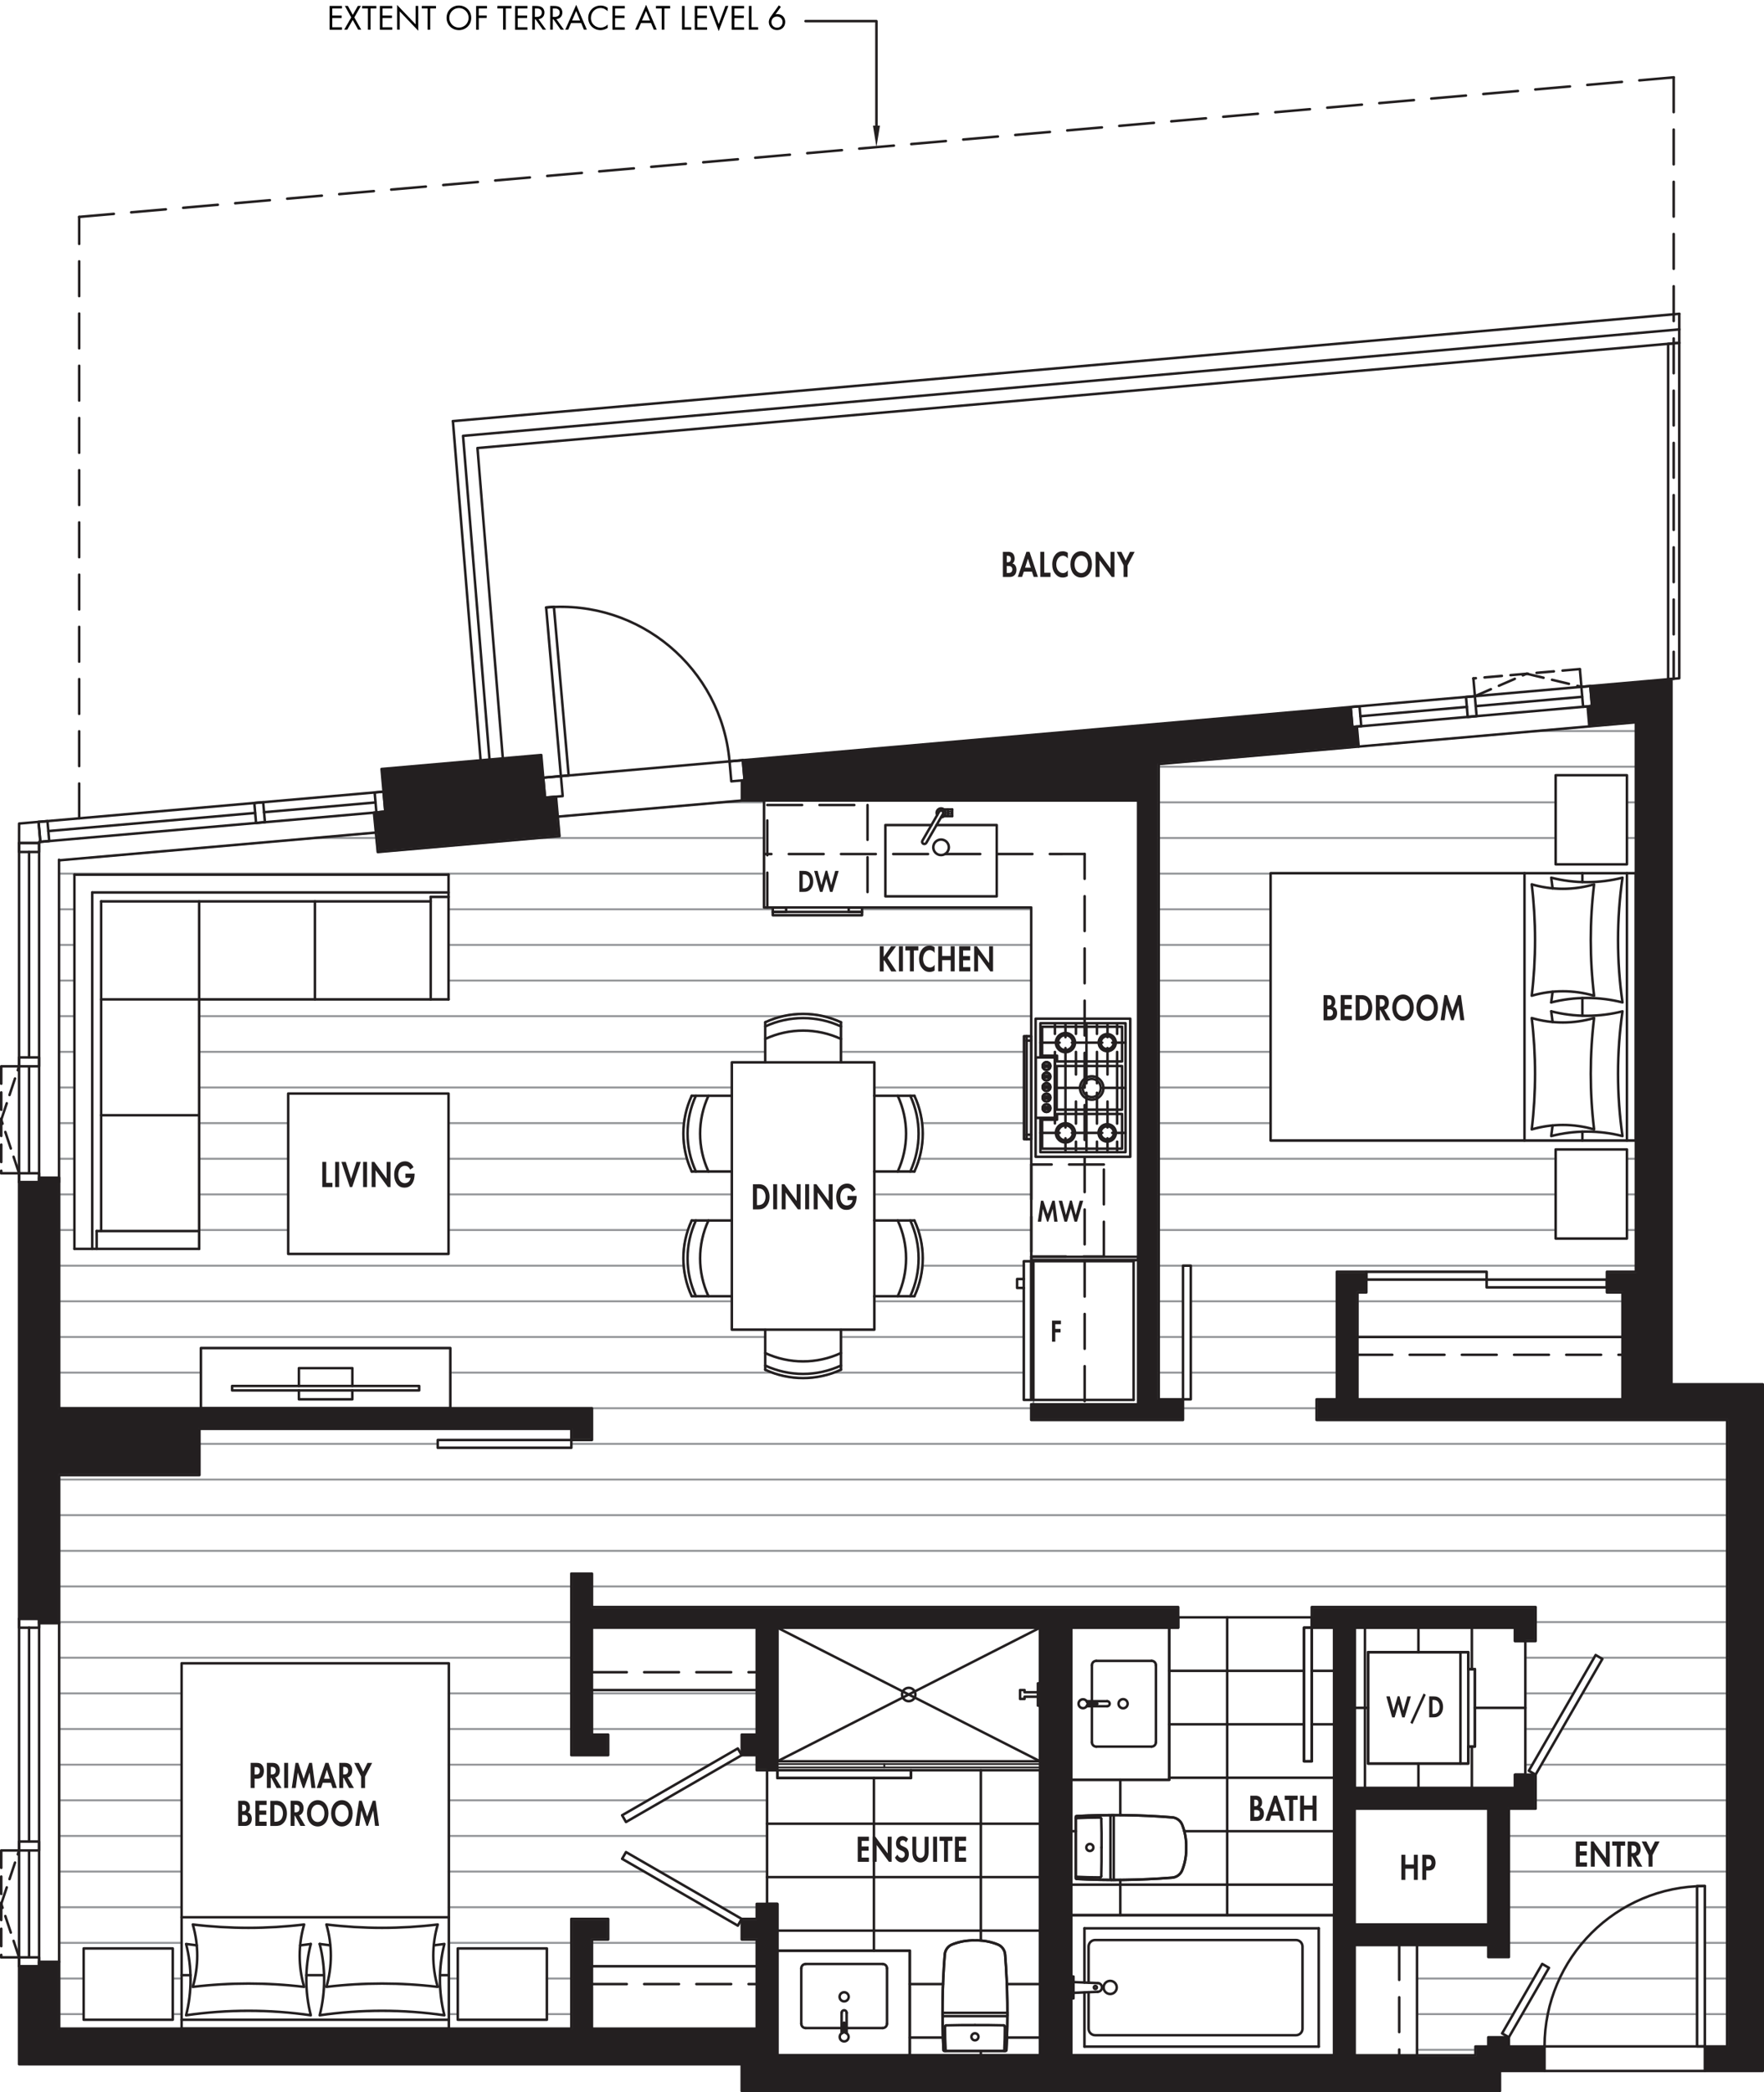 <?xml version="1.0" encoding="UTF-8"?> <svg xmlns="http://www.w3.org/2000/svg" id="Layer_2" data-name="Layer 2" viewBox="0 0 421.72 500.05"><defs><style> .cls-1 { stroke-width: .4px; } .cls-1, .cls-2, .cls-3, .cls-4, .cls-5 { fill: none; stroke-linecap: round; stroke-linejoin: round; } .cls-1, .cls-2, .cls-4, .cls-5 { stroke: #231f20; } .cls-6 { fill: #000; } .cls-6, .cls-7, .cls-8 { stroke-width: 0px; } .cls-2 { stroke-dasharray: 0 0 8.32 4.16; } .cls-2, .cls-4, .cls-5 { stroke-width: .6px; } .cls-3 { stroke: #939598; stroke-width: .47px; } .cls-7, .cls-8 { fill: #231f20; } .cls-8 { fill-rule: evenodd; } .cls-5 { stroke-dasharray: 0 0 4.16 2.08; } </style></defs><g id="Layer_1-2" data-name="Layer 1"><polygon class="cls-8" points="47.68 341.5 136.59 341.5 136.59 344.16 141.52 344.16 141.52 336.57 14.14 336.57 14.14 281.47 9.35 281.47 9.35 282.54 4.56 282.54 4.56 386.89 9.35 386.89 9.35 387.95 14.14 387.95 14.14 352.55 47.68 352.55 47.68 341.5"></polygon><polygon class="cls-8" points="90.31 203.64 89.4 194.22 92.11 193.98 91.22 183.79 129.4 180.45 130.29 190.64 132.93 190.41 133.76 199.84 90.31 203.64"></polygon><polygon class="cls-8" points="277.01 334.44 282.82 334.44 282.82 339.37 246.53 339.37 246.53 335.64 272.09 335.64 272.09 191.33 177.36 191.33 177.36 186.55 178.01 186.47 177.59 181.69 322.91 168.98 323.33 173.75 324.39 173.66 324.81 178.43 277.01 182.61 277.01 334.44"></polygon><polygon class="cls-8" points="421.42 330.85 399.6 330.85 399.6 162.27 380.19 163.97 380.61 168.74 379.55 168.83 379.96 173.61 391.08 172.63 391.08 303.96 384.16 303.96 384.16 308.89 387.88 308.89 387.88 334.44 324.53 334.44 324.53 308.89 326.66 308.89 326.66 303.96 319.6 303.96 319.6 334.44 314.76 334.44 314.76 339.37 412.9 339.37 412.9 489.1 407.58 489.1 407.58 494.96 421.42 494.96 421.42 330.85"></polygon><path class="cls-8" d="M358.6,494.96h10.65v-5.86h-8.52v-2.2h-4.92v2.2h-3.06v2.13h-28.88v-26.35h31.94v2.86h4.92v-35.47h6.39v-8.12h-4.92v3.19h-38.33v-38.33h38.33v3.19h4.92v-8.12h-53.51v4.92h5.32v102.22h-62.82v-102.22h25.56v-4.92h-140.15v-7.99h-4.92v43.39h8.8v-4.92h-3.87v-25.55h39.4v25.55h-3.58v4.92h3.58v3.59h4.92v-34.07h62.82v102.22h-62.82v-36.2h-4.92v3.59h-3.58v4.92h3.58v21.3h-39.4v-21.3h3.87v-4.92h-8.8v26.22H14.14v-15.97h-4.79v1.06h-4.79v23.42h172.76v6.39h181.28v-4.79ZM323.86,432.27h31.94v27.68h-31.94v-27.68Z"></path><rect class="cls-3" x="371.91" y="274.72" width="17.04" height="21.3"></rect><rect class="cls-3" x="371.91" y="185.28" width="17.04" height="21.3"></rect><rect class="cls-3" x="109.44" y="465.68" width="21.3" height="17.04"></rect><rect class="cls-3" x="20" y="465.68" width="21.3" height="17.04"></rect><polygon class="cls-3" points="107.23 238.86 107.23 209.04 17.79 209.04 17.79 298.48 47.61 298.48 47.61 238.86 107.23 238.86"></polygon><rect class="cls-3" x="68.9" y="261.36" width="38.33" height="38.33"></rect><path class="cls-3" d="M218.61,309.8h-9.58v7.99h-7.99v9.58c-5.74,2.66-12.36,2.66-18.1,0v-9.58h-7.99v-7.99h-9.58c-2.66-5.74-2.66-12.36,0-18.1h9.58v-11.71h-9.58c-2.66-5.74-2.66-12.36,0-18.1h9.58v-7.99h7.99v-9.58c5.74-2.66,12.36-2.66,18.1,0v9.58h7.99v7.99h9.58c2.66,5.74,2.66,12.36,0,18.1h-9.58v11.71h9.58c2.66,5.74,2.66,12.36,0,18.1Z"></path><polygon class="cls-3" points="367.12 384.09 367.12 392.21 364.66 392.21 364.66 424.15 367.12 424.15 365.5 423.22 381.48 395.56 383.09 396.49 367.12 424.15 367.12 432.27 360.73 432.27 360.73 467.74 355.8 467.74 355.8 464.88 338.77 464.88 338.77 491.23 352.74 491.23 352.74 489.1 355.8 489.1 355.8 486.91 360.73 486.91 359.12 485.98 368.7 469.38 370.31 470.31 360.73 486.91 360.73 489.1 405.72 489.1 405.72 450.77 407.58 450.77 407.58 489.1 412.9 489.1 412.9 339.37 314.76 339.37 314.76 334.44 319.6 334.44 319.6 303.96 355.41 303.96 355.41 305.83 326.66 305.83 326.66 308.89 324.53 308.89 324.53 319.54 387.88 319.54 387.88 308.89 384.16 308.89 384.16 307.69 355.41 307.69 355.41 305.83 384.16 305.83 384.16 303.96 391.08 303.96 391.08 272.59 303.76 272.59 303.76 208.7 391.08 208.7 391.08 172.63 277.01 182.61 277.01 334.44 282.82 334.44 282.82 302.5 284.68 302.5 284.68 334.44 282.82 334.44 282.82 339.37 246.53 339.37 246.53 335.64 247.06 335.64 247.06 334.58 244.76 334.58 244.76 307.82 243.16 307.82 243.16 305.69 244.76 305.69 244.76 301.44 247.06 301.44 247.06 301.17 246.55 301.17 246.53 272.27 244.8 272.27 244.8 247.64 246.53 247.64 246.53 216.89 206.09 216.89 206.09 218.75 184.75 218.75 184.75 216.89 182.65 216.89 182.66 191.46 177.36 191.33 133.35 195.18 133.76 199.84 90.31 203.64 89.87 198.99 14.12 205.62 14.14 336.57 48.03 336.57 48.03 322.19 107.66 322.19 107.66 336.57 141.52 336.57 141.52 344.16 136.59 344.16 136.59 346.02 104.65 346.02 104.65 344.16 136.59 344.16 136.59 341.5 47.68 341.5 47.68 352.55 14.14 352.55 14.14 484.84 43.42 484.84 43.42 397.53 107.31 397.53 107.31 484.84 136.59 484.84 136.59 458.62 145.39 458.62 145.39 463.55 141.52 463.55 141.52 469.94 180.91 469.94 180.91 463.55 177.33 463.55 177.33 458.62 176.4 460.24 148.74 444.27 149.67 442.65 177.33 458.62 180.91 458.62 180.91 455.03 183.38 455.03 183.38 423.09 180.91 423.09 180.91 419.49 177.33 419.49 149.67 435.47 148.74 433.85 176.4 417.88 177.33 419.49 177.33 414.57 180.91 414.57 180.91 403.92 141.52 403.92 141.52 414.57 145.39 414.57 145.39 419.49 136.59 419.49 136.59 376.1 141.52 376.1 141.52 384.09 281.67 384.09 281.67 386.55 313.61 386.55 313.61 384.09 367.12 384.09"></polygon><line class="cls-3" x1="367.17" y1="174.73" x2="391.08" y2="174.73"></line><line class="cls-3" x1="277.01" y1="183.24" x2="391.08" y2="183.24"></line><line class="cls-3" x1="172.47" y1="191.76" x2="182.66" y2="191.76"></line><line class="cls-3" x1="388.95" y1="191.76" x2="391.08" y2="191.76"></line><line class="cls-3" x1="277.01" y1="191.76" x2="371.91" y2="191.76"></line><line class="cls-3" x1="75.14" y1="200.28" x2="89.99" y2="200.28"></line><line class="cls-3" x1="388.95" y1="200.28" x2="391.08" y2="200.28"></line><line class="cls-3" x1="128.74" y1="200.28" x2="182.65" y2="200.28"></line><line class="cls-3" x1="277.01" y1="200.28" x2="371.91" y2="200.28"></line><line class="cls-3" x1="14.12" y1="208.8" x2="182.65" y2="208.8"></line><line class="cls-3" x1="277.01" y1="208.8" x2="303.76" y2="208.8"></line><line class="cls-3" x1="14.12" y1="217.32" x2="17.79" y2="217.32"></line><line class="cls-3" x1="277.01" y1="217.32" x2="303.76" y2="217.32"></line><line class="cls-3" x1="107.23" y1="217.32" x2="184.75" y2="217.32"></line><line class="cls-3" x1="206.09" y1="217.32" x2="246.53" y2="217.32"></line><line class="cls-3" x1="14.12" y1="225.84" x2="17.79" y2="225.84"></line><line class="cls-3" x1="277.01" y1="225.84" x2="303.76" y2="225.84"></line><line class="cls-3" x1="107.23" y1="225.84" x2="246.53" y2="225.84"></line><line class="cls-3" x1="14.13" y1="234.35" x2="17.79" y2="234.35"></line><line class="cls-3" x1="277.01" y1="234.35" x2="303.76" y2="234.35"></line><line class="cls-3" x1="107.23" y1="234.35" x2="246.53" y2="234.35"></line><line class="cls-3" x1="14.13" y1="242.87" x2="17.79" y2="242.87"></line><line class="cls-3" x1="277.01" y1="242.87" x2="303.76" y2="242.87"></line><line class="cls-3" x1="47.61" y1="242.87" x2="187.16" y2="242.87"></line><line class="cls-3" x1="196.83" y1="242.87" x2="246.53" y2="242.87"></line><line class="cls-3" x1="14.13" y1="251.39" x2="17.79" y2="251.39"></line><line class="cls-3" x1="277.01" y1="251.39" x2="303.76" y2="251.39"></line><line class="cls-3" x1="47.61" y1="251.39" x2="182.94" y2="251.39"></line><line class="cls-3" x1="201.05" y1="251.39" x2="244.8" y2="251.39"></line><line class="cls-3" x1="14.13" y1="259.91" x2="17.79" y2="259.91"></line><line class="cls-3" x1="277.01" y1="259.91" x2="303.76" y2="259.91"></line><line class="cls-3" x1="47.61" y1="259.91" x2="174.96" y2="259.91"></line><line class="cls-3" x1="209.03" y1="259.91" x2="244.8" y2="259.91"></line><line class="cls-3" x1="14.13" y1="268.43" x2="17.79" y2="268.43"></line><line class="cls-3" x1="277.01" y1="268.43" x2="303.76" y2="268.43"></line><line class="cls-3" x1="47.61" y1="268.43" x2="68.9" y2="268.43"></line><line class="cls-3" x1="220.46" y1="268.43" x2="244.8" y2="268.43"></line><line class="cls-3" x1="107.23" y1="268.43" x2="163.53" y2="268.43"></line><line class="cls-3" x1="14.13" y1="276.95" x2="17.79" y2="276.95"></line><line class="cls-3" x1="388.95" y1="276.95" x2="391.08" y2="276.95"></line><line class="cls-3" x1="47.61" y1="276.95" x2="68.9" y2="276.95"></line><line class="cls-3" x1="277.01" y1="276.95" x2="371.91" y2="276.95"></line><line class="cls-3" x1="107.23" y1="276.95" x2="164.23" y2="276.95"></line><line class="cls-3" x1="219.75" y1="276.95" x2="246.53" y2="276.95"></line><line class="cls-3" x1="14.13" y1="285.46" x2="17.79" y2="285.46"></line><line class="cls-3" x1="388.95" y1="285.46" x2="391.08" y2="285.46"></line><line class="cls-3" x1="47.61" y1="285.46" x2="68.9" y2="285.46"></line><line class="cls-3" x1="277.01" y1="285.46" x2="371.91" y2="285.46"></line><line class="cls-3" x1="107.23" y1="285.46" x2="174.96" y2="285.46"></line><line class="cls-3" x1="209.03" y1="285.46" x2="246.54" y2="285.46"></line><line class="cls-3" x1="14.13" y1="293.98" x2="17.79" y2="293.98"></line><line class="cls-3" x1="388.95" y1="293.98" x2="391.08" y2="293.98"></line><line class="cls-3" x1="47.61" y1="293.98" x2="68.9" y2="293.98"></line><line class="cls-3" x1="277.01" y1="293.98" x2="371.91" y2="293.98"></line><line class="cls-3" x1="107.23" y1="293.98" x2="164.47" y2="293.98"></line><line class="cls-3" x1="219.52" y1="293.98" x2="246.54" y2="293.98"></line><line class="cls-3" x1="14.14" y1="302.5" x2="163.45" y2="302.5"></line><line class="cls-3" x1="284.68" y1="302.5" x2="391.08" y2="302.5"></line><line class="cls-3" x1="220.54" y1="302.5" x2="244.76" y2="302.5"></line><line class="cls-3" x1="277.01" y1="302.5" x2="282.82" y2="302.5"></line><line class="cls-3" x1="14.14" y1="311.02" x2="174.96" y2="311.02"></line><line class="cls-3" x1="324.53" y1="311.02" x2="387.88" y2="311.02"></line><line class="cls-3" x1="209.03" y1="311.02" x2="244.76" y2="311.02"></line><line class="cls-3" x1="284.68" y1="311.02" x2="319.6" y2="311.02"></line><line class="cls-3" x1="277.01" y1="311.02" x2="282.82" y2="311.02"></line><line class="cls-3" x1="14.14" y1="319.54" x2="182.94" y2="319.54"></line><line class="cls-3" x1="201.05" y1="319.54" x2="244.76" y2="319.54"></line><line class="cls-3" x1="284.68" y1="319.54" x2="319.6" y2="319.54"></line><line class="cls-3" x1="277.01" y1="319.54" x2="282.82" y2="319.54"></line><line class="cls-3" x1="14.14" y1="328.06" x2="48.03" y2="328.06"></line><line class="cls-3" x1="284.68" y1="328.06" x2="319.6" y2="328.06"></line><line class="cls-3" x1="107.66" y1="328.06" x2="184.59" y2="328.06"></line><line class="cls-3" x1="277.01" y1="328.06" x2="282.82" y2="328.06"></line><line class="cls-3" x1="199.4" y1="328.06" x2="244.76" y2="328.06"></line><line class="cls-3" x1="282.82" y1="336.57" x2="314.76" y2="336.57"></line><line class="cls-3" x1="141.52" y1="336.57" x2="246.53" y2="336.57"></line><line class="cls-3" x1="47.68" y1="345.09" x2="104.65" y2="345.09"></line><line class="cls-3" x1="136.59" y1="345.09" x2="412.9" y2="345.09"></line><line class="cls-3" x1="14.14" y1="353.61" x2="412.9" y2="353.61"></line><line class="cls-3" x1="14.14" y1="362.13" x2="412.9" y2="362.13"></line><line class="cls-3" x1="14.14" y1="370.65" x2="412.9" y2="370.65"></line><line class="cls-3" x1="14.14" y1="379.17" x2="136.59" y2="379.17"></line><line class="cls-3" x1="141.52" y1="379.17" x2="412.9" y2="379.17"></line><line class="cls-3" x1="14.14" y1="387.68" x2="136.59" y2="387.68"></line><line class="cls-3" x1="367.12" y1="387.68" x2="412.9" y2="387.68"></line><line class="cls-3" x1="14.14" y1="396.2" x2="136.59" y2="396.2"></line><line class="cls-3" x1="382.6" y1="396.2" x2="412.91" y2="396.2"></line><line class="cls-3" x1="364.66" y1="396.2" x2="381.1" y2="396.2"></line><line class="cls-3" x1="14.14" y1="404.72" x2="43.42" y2="404.72"></line><line class="cls-3" x1="378.34" y1="404.72" x2="412.91" y2="404.72"></line><line class="cls-3" x1="107.31" y1="404.72" x2="136.59" y2="404.72"></line><line class="cls-3" x1="364.66" y1="404.72" x2="376.19" y2="404.72"></line><line class="cls-3" x1="141.52" y1="404.72" x2="180.91" y2="404.72"></line><line class="cls-3" x1="14.14" y1="413.24" x2="43.42" y2="413.24"></line><line class="cls-3" x1="373.42" y1="413.24" x2="412.9" y2="413.24"></line><line class="cls-3" x1="107.31" y1="413.24" x2="136.59" y2="413.24"></line><line class="cls-3" x1="364.66" y1="413.24" x2="371.27" y2="413.24"></line><line class="cls-3" x1="141.52" y1="413.24" x2="180.91" y2="413.24"></line><line class="cls-3" x1="14.14" y1="421.76" x2="43.42" y2="421.76"></line><line class="cls-3" x1="368.5" y1="421.76" x2="412.9" y2="421.76"></line><line class="cls-3" x1="107.31" y1="421.76" x2="169.69" y2="421.76"></line><line class="cls-3" x1="364.66" y1="421.76" x2="366.35" y2="421.76"></line><line class="cls-3" x1="173.41" y1="421.76" x2="180.91" y2="421.76"></line><line class="cls-3" x1="14.14" y1="430.28" x2="43.42" y2="430.28"></line><line class="cls-3" x1="367.12" y1="430.28" x2="412.9" y2="430.28"></line><line class="cls-3" x1="107.31" y1="430.28" x2="154.93" y2="430.28"></line><line class="cls-3" x1="158.66" y1="430.28" x2="183.38" y2="430.28"></line><line class="cls-3" x1="14.14" y1="438.79" x2="43.42" y2="438.79"></line><line class="cls-3" x1="360.73" y1="438.79" x2="412.9" y2="438.79"></line><line class="cls-3" x1="107.31" y1="438.79" x2="183.38" y2="438.79"></line><line class="cls-3" x1="14.14" y1="447.31" x2="43.42" y2="447.31"></line><line class="cls-3" x1="360.73" y1="447.31" x2="412.9" y2="447.31"></line><line class="cls-3" x1="107.31" y1="447.31" x2="154.01" y2="447.31"></line><line class="cls-3" x1="157.74" y1="447.31" x2="183.38" y2="447.31"></line><line class="cls-3" x1="14.14" y1="455.83" x2="43.42" y2="455.83"></line><line class="cls-3" x1="407.58" y1="455.83" x2="412.9" y2="455.83"></line><line class="cls-3" x1="107.31" y1="455.83" x2="168.76" y2="455.83"></line><line class="cls-3" x1="360.73" y1="455.83" x2="405.72" y2="455.83"></line><line class="cls-3" x1="172.49" y1="455.83" x2="180.91" y2="455.83"></line><line class="cls-3" x1="14.14" y1="464.35" x2="43.42" y2="464.35"></line><line class="cls-3" x1="407.58" y1="464.35" x2="412.9" y2="464.35"></line><line class="cls-3" x1="107.31" y1="464.35" x2="136.59" y2="464.35"></line><line class="cls-3" x1="360.73" y1="464.35" x2="405.72" y2="464.35"></line><line class="cls-3" x1="141.52" y1="464.35" x2="180.91" y2="464.35"></line><line class="cls-3" x1="14.14" y1="472.87" x2="20" y2="472.87"></line><line class="cls-3" x1="407.58" y1="472.87" x2="412.9" y2="472.87"></line><line class="cls-3" x1="41.29" y1="472.87" x2="43.42" y2="472.87"></line><line class="cls-3" x1="368.84" y1="472.87" x2="405.72" y2="472.87"></line><line class="cls-3" x1="107.31" y1="472.87" x2="109.44" y2="472.87"></line><line class="cls-3" x1="338.77" y1="472.87" x2="366.69" y2="472.87"></line><line class="cls-3" x1="130.74" y1="472.87" x2="136.59" y2="472.87"></line><line class="cls-3" x1="14.14" y1="481.38" x2="20" y2="481.38"></line><line class="cls-3" x1="407.58" y1="481.38" x2="412.9" y2="481.38"></line><line class="cls-3" x1="41.29" y1="481.38" x2="43.42" y2="481.38"></line><line class="cls-3" x1="363.92" y1="481.38" x2="405.72" y2="481.38"></line><line class="cls-3" x1="107.31" y1="481.38" x2="109.44" y2="481.38"></line><line class="cls-3" x1="338.77" y1="481.38" x2="361.77" y2="481.38"></line><line class="cls-3" x1="130.74" y1="481.38" x2="136.59" y2="481.38"></line><line class="cls-3" x1="338.77" y1="489.9" x2="352.74" y2="489.9"></line><line class="cls-4" x1="407.58" y1="494.96" x2="369.25" y2="494.96"></line><line class="cls-4" x1="407.58" y1="489.1" x2="369.25" y2="489.1"></line><polygon class="cls-4" points="352.61 417.43 351.01 417.43 351.01 421.49 327.06 421.49 327.06 394.87 351.01 394.87 351.01 398.93 352.61 398.93 352.61 417.43"></polygon><polygon class="cls-4" points="323.86 427.35 323.86 389.02 362.19 389.02 362.19 392.21 364.66 392.21 364.66 424.15 362.19 424.15 362.19 427.35 323.86 427.35"></polygon><path class="cls-4" d="M257.18,448.86c0,.11.09.2.2.21,7.58.4,15.19.3,22.76-.3,1.12-.06,2.1-.77,2.5-1.81.68-1.72,1-3.55.95-5.4.05-1.84-.28-3.68-.95-5.4-.4-1.05-1.38-1.76-2.5-1.81-7.57-.6-15.18-.7-22.76-.3-.11,0-.2.1-.2.21v14.61Z"></path><polygon class="cls-4" points="318.94 389.01 313.61 389.01 313.61 420.96 311.75 420.96 311.75 389.01 313.61 389.01 313.61 386.55 281.67 386.55 281.67 389.01 279.54 389.01 279.54 425.37 256.11 425.37 256.11 457.73 318.94 457.73 318.94 389.01"></polygon><path class="cls-4" d="M240.39,490.17c.11,0,.2-.09.21-.2.4-7.59.3-15.19-.3-22.76-.06-1.12-.77-2.1-1.82-2.5-1.72-.68-3.55-1-5.4-.95-1.85-.05-3.68.28-5.4.95-1.05.4-1.76,1.38-1.82,2.5-.6,7.57-.7,15.18-.3,22.76,0,.11.1.2.21.2h14.61Z"></path><polygon class="cls-4" points="183.38 455.03 183.38 423.09 185.84 423.09 185.84 424.95 217.78 424.95 217.78 423.09 248.66 423.09 248.66 491.23 217.51 491.23 217.51 466.21 185.84 466.21 185.84 455.03 183.38 455.03"></polygon><line class="cls-4" x1="183.38" y1="435.87" x2="248.66" y2="435.87"></line><line class="cls-4" x1="183.38" y1="448.64" x2="248.66" y2="448.64"></line><line class="cls-4" x1="185.84" y1="461.42" x2="248.66" y2="461.42"></line><line class="cls-4" x1="217.51" y1="474.2" x2="225.46" y2="474.2"></line><line class="cls-4" x1="240.71" y1="474.2" x2="248.66" y2="474.2"></line><line class="cls-4" x1="217.51" y1="486.98" x2="225.44" y2="486.98"></line><line class="cls-4" x1="240.73" y1="486.98" x2="248.66" y2="486.98"></line><line class="cls-4" x1="208.93" y1="466.21" x2="208.93" y2="424.95"></line><line class="cls-4" x1="234.49" y1="491.23" x2="234.49" y2="490.17"></line><line class="cls-4" x1="234.49" y1="463.8" x2="234.49" y2="423.09"></line><line class="cls-4" x1="279.54" y1="399.33" x2="311.75" y2="399.33"></line><line class="cls-4" x1="313.61" y1="399.33" x2="318.94" y2="399.33"></line><line class="cls-4" x1="279.54" y1="412.11" x2="311.75" y2="412.11"></line><line class="cls-4" x1="313.61" y1="412.11" x2="318.94" y2="412.11"></line><line class="cls-4" x1="279.54" y1="424.88" x2="318.94" y2="424.88"></line><line class="cls-4" x1="256.11" y1="437.66" x2="257.18" y2="437.66"></line><line class="cls-4" x1="283.13" y1="437.66" x2="318.94" y2="437.66"></line><line class="cls-4" x1="256.11" y1="450.44" x2="318.94" y2="450.44"></line><line class="cls-4" x1="267.83" y1="457.73" x2="267.83" y2="449.3"></line><line class="cls-4" x1="267.83" y1="433.8" x2="267.83" y2="425.37"></line><line class="cls-4" x1="293.38" y1="457.73" x2="293.38" y2="386.55"></line><line class="cls-4" x1="326.32" y1="427.35" x2="326.32" y2="389.02"></line><line class="cls-4" x1="339.1" y1="427.35" x2="339.1" y2="421.49"></line><line class="cls-4" x1="339.1" y1="394.87" x2="339.1" y2="389.02"></line><line class="cls-4" x1="351.88" y1="427.35" x2="351.88" y2="417.43"></line><line class="cls-4" x1="351.88" y1="398.93" x2="351.88" y2="389.01"></line><line class="cls-4" x1="364.66" y1="408.18" x2="352.61" y2="408.18"></line><line class="cls-4" x1="327.06" y1="408.18" x2="323.86" y2="408.18"></line><line class="cls-5" x1="4.56" y1="442.26" x2=".3" y2="442.26"></line><line class="cls-5" x1=".3" y1="442.26" x2=".3" y2="467.81"></line><line class="cls-5" x1=".3" y1="467.81" x2="4.56" y2="467.81"></line><line class="cls-5" x1="4.56" y1="467.81" x2=".3" y2="455.03"></line><line class="cls-5" x1=".3" y1="455.03" x2="4.56" y2="442.26"></line><line class="cls-5" x1="4.56" y1="254.85" x2=".3" y2="254.85"></line><line class="cls-5" x1=".3" y1="254.85" x2=".3" y2="280.41"></line><line class="cls-5" x1=".3" y1="280.41" x2="4.56" y2="280.41"></line><line class="cls-5" x1="4.56" y1="280.41" x2=".3" y2="267.63"></line><line class="cls-5" x1=".3" y1="267.63" x2="4.56" y2="254.85"></line><line class="cls-4" x1="129.88" y1="185.87" x2="177.59" y2="181.69"></line><line class="cls-4" x1="133.35" y1="195.18" x2="177.36" y2="191.33"></line><line class="cls-5" x1="378.07" y1="164.15" x2="377.7" y2="159.91"></line><line class="cls-5" x1="377.7" y1="159.91" x2="352.24" y2="162.14"></line><line class="cls-5" x1="352.24" y1="162.14" x2="352.61" y2="166.38"></line><line class="cls-5" x1="352.61" y1="166.38" x2="364.97" y2="161.02"></line><line class="cls-5" x1="364.97" y1="161.02" x2="378.07" y2="164.15"></line><line class="cls-2" x1="141.52" y1="399.66" x2="180.91" y2="399.66"></line><line class="cls-2" x1="141.52" y1="474.2" x2="180.91" y2="474.2"></line><line class="cls-2" x1="324.53" y1="323.8" x2="387.88" y2="323.8"></line><line class="cls-4" x1="323.33" y1="173.75" x2="380.61" y2="168.74"></line><line class="cls-4" x1="322.91" y1="168.98" x2="380.19" y2="163.97"></line><line class="cls-4" x1="9.35" y1="282.54" x2="9.35" y2="201.49"></line><line class="cls-4" x1="4.56" y1="282.54" x2="4.56" y2="201.49"></line><line class="cls-4" x1="9.64" y1="201.2" x2="92.1" y2="193.99"></line><line class="cls-4" x1="9.22" y1="196.43" x2="91.68" y2="189.21"></line><line class="cls-4" x1="9.35" y1="469.94" x2="9.35" y2="386.89"></line><line class="cls-4" x1="4.56" y1="469.94" x2="4.56" y2="386.89"></line><line class="cls-2" x1="334.51" y1="464.88" x2="334.51" y2="491.23"></line><polygon class="cls-4" points="9.35 201.49 4.56 201.49 4.57 196.83 9.22 196.43 9.64 201.2 9.35 201.23 9.35 201.49"></polygon><rect class="cls-4" x="130.08" y="185.67" width="4.24" height="4.79" transform="translate(-15.89 12.24) rotate(-5)"></rect><rect class="cls-4" x="174.61" y="181.82" width="3.19" height="4.79" transform="translate(-15.38 16.06) rotate(-5)"></rect><rect class="cls-4" x="132.33" y="145.03" width="1.86" height="40.46" transform="translate(-13.9 12.24) rotate(-5)"></rect><path class="cls-4" d="M174.41,181.97c-1.95-22.26-21.57-38.73-43.83-36.78"></path><rect class="cls-4" x="326.66" y="303.96" width="28.75" height="1.86"></rect><rect class="cls-4" x="355.41" y="305.83" width="28.75" height="1.86"></rect><rect class="cls-4" x="282.82" y="302.5" width="1.86" height="31.94"></rect><rect class="cls-4" x="311.75" y="389.01" width="1.86" height="31.94"></rect><rect class="cls-4" x="147.06" y="425.74" width="31.94" height="1.86" transform="translate(-191.5 138.68) rotate(-30)"></rect><line class="cls-2" x1="259.31" y1="334.84" x2="259.31" y2="334.84"></line><line class="cls-2" x1="259.31" y1="334.84" x2="259.3" y2="204.11"></line><line class="cls-2" x1="259.3" y1="204.11" x2="182.67" y2="204.12"></line><line class="cls-2" x1="182.67" y1="204.12" x2="182.67" y2="204.12"></line><polyline class="cls-4" points="117.03 181.54 110.7 104.17 401.46 78.73"></polyline><polyline class="cls-4" points="120.21 181.26 114.15 107.08 401.46 81.94"></polyline><line class="cls-4" x1="401.46" y1="81.94" x2="401.46" y2="78.73"></line><rect class="cls-4" x="185.84" y="423.09" width="31.94" height="1.86"></rect><polygon class="cls-4" points="401.46 162.11 398.8 162.34 398.8 82.18 401.46 81.94 401.46 162.11"></polygon><rect class="cls-4" x="104.65" y="344.16" width="31.94" height="1.86"></rect><rect class="cls-4" x="162.1" y="435.47" width="1.86" height="31.94" transform="translate(-309.45 366.91) rotate(-60)"></rect><rect class="cls-4" x="358.33" y="408.92" width="31.94" height="1.86" transform="translate(-167.8 529.08) rotate(-60)"></rect><rect class="cls-4" x="323.11" y="168.88" width="2.13" height="4.79" transform="translate(-13.7 28.91) rotate(-5)"></rect><rect class="cls-4" x="378.27" y="164.05" width="2.13" height="4.79" transform="translate(-13.07 33.7) rotate(-5)"></rect><line class="cls-4" x1="324.81" y1="178.43" x2="379.96" y2="173.61"></line><rect class="cls-4" x="350.69" y="166.46" width="2.13" height="4.79" transform="translate(-13.39 31.32) rotate(-5)"></rect><line class="cls-4" x1="325.24" y1="171.18" x2="350.7" y2="168.95"></line><line class="cls-4" x1="352.82" y1="168.77" x2="378.28" y2="166.54"></line><rect class="cls-4" x="4.56" y="280.41" width="4.79" height="2.13"></rect><rect class="cls-4" x="4.56" y="201.49" width="4.79" height="2.13"></rect><line class="cls-4" x1="14.11" y1="282.54" x2="14.11" y2="205.48"></line><rect class="cls-4" x="4.56" y="252.72" width="4.79" height="2.13"></rect><line class="cls-4" x1="6.95" y1="280.41" x2="6.95" y2="254.85"></line><line class="cls-4" x1="6.95" y1="252.72" x2="6.95" y2="203.62"></line><rect class="cls-4" x="9.43" y="196.33" width="2.13" height="4.79" transform="translate(-17.28 1.67) rotate(-5)"></rect><rect class="cls-4" x="89.76" y="189.3" width="2.13" height="4.79" transform="translate(-16.35 8.64) rotate(-5)"></rect><line class="cls-4" x1="14.12" y1="205.62" x2="89.87" y2="198.99"></line><rect class="cls-4" x="60.99" y="191.82" width="2.13" height="4.79" transform="translate(-16.68 6.14) rotate(-5)"></rect><line class="cls-4" x1="11.55" y1="198.63" x2="60.99" y2="194.3"></line><line class="cls-4" x1="63.12" y1="194.12" x2="89.77" y2="191.79"></line><rect class="cls-4" x="4.56" y="467.81" width="4.79" height="2.13"></rect><rect class="cls-4" x="4.56" y="386.89" width="4.79" height="2.13"></rect><line class="cls-4" x1="14.14" y1="468.87" x2="14.14" y2="387.95"></line><rect class="cls-4" x="4.56" y="440.13" width="4.79" height="2.13"></rect><line class="cls-4" x1="6.95" y1="467.81" x2="6.95" y2="442.26"></line><line class="cls-4" x1="6.95" y1="440.13" x2="6.95" y2="389.01"></line><rect class="cls-4" x="355.13" y="477.21" width="19.17" height="1.86" transform="translate(-231.73 554.93) rotate(-60)"></rect><rect class="cls-4" x="405.72" y="450.77" width="1.86" height="38.33"></rect><path class="cls-4" d="M407.58,450.77c-21.17,0-38.33,17.16-38.33,38.33"></path><line class="cls-4" x1="388.95" y1="208.7" x2="388.95" y2="272.59"></line><rect class="cls-4" x="303.76" y="208.7" width="87.31" height="63.89"></rect><path class="cls-4" d="M366.19,243.31c4.87,1.42,10.04,1.42,14.91,0-1.06,8.84-1.06,17.78,0,26.62-4.87-1.42-10.04-1.42-14.91,0,1.06-8.84,1.06-17.78,0-26.62Z"></path><path class="cls-4" d="M370.85,241.71c5.59,1.42,11.45,1.42,17.04,0-1.42,9.89-1.42,19.93,0,29.81-5.59-1.42-11.45-1.42-17.04,0,.12-.85.23-1.7.33-2.55"></path><path class="cls-4" d="M366.19,237.98c4.87-1.42,10.04-1.42,14.91,0-1.06-8.84-1.06-17.78,0-26.62-4.87,1.42-10.04,1.42-14.91,0,1.06,8.84,1.06,17.78,0,26.62Z"></path><path class="cls-4" d="M370.85,239.58c5.59-1.42,11.45-1.42,17.04,0-1.42-9.89-1.42-19.93,0-29.81-5.59,1.42-11.45,1.42-17.04,0,.12.85.23,1.7.33,2.55"></path><line class="cls-4" x1="378.3" y1="272.59" x2="378.3" y2="270.48"></line><line class="cls-4" x1="364.46" y1="272.59" x2="364.46" y2="208.7"></line><line class="cls-4" x1="378.3" y1="242.76" x2="378.3" y2="238.53"></line><line class="cls-4" x1="378.3" y1="210.81" x2="378.3" y2="208.7"></line><path class="cls-4" d="M371.18,244.26c-.1-.85-.21-1.7-.33-2.55"></path><path class="cls-4" d="M370.85,239.58c.12-.85.23-1.7.33-2.55"></path><rect class="cls-4" x="371.91" y="185.28" width="17.04" height="21.3"></rect><rect class="cls-4" x="371.91" y="274.72" width="17.04" height="21.3"></rect><line class="cls-4" x1="107.31" y1="482.72" x2="43.42" y2="482.72"></line><rect class="cls-4" x="43.42" y="397.53" width="63.89" height="87.31"></rect><path class="cls-4" d="M72.71,459.96c-1.42,4.87-1.42,10.04,0,14.91-8.84-1.06-17.78-1.06-26.62,0,1.42-4.87,1.42-10.04,0-14.91,8.84,1.06,17.78,1.06,26.62,0Z"></path><path class="cls-4" d="M74.3,464.61c-1.42,5.59-1.42,11.45,0,17.04-9.89-1.42-19.93-1.42-29.81,0,1.42-5.59,1.42-11.45,0-17.04.85.12,1.7.23,2.55.33"></path><path class="cls-4" d="M78.03,459.96c1.42,4.87,1.42,10.04,0,14.91,8.84-1.06,17.78-1.06,26.62,0-1.42-4.87-1.42-10.04,0-14.91-8.84,1.06-17.78,1.06-26.62,0Z"></path><path class="cls-4" d="M76.43,464.61c1.42,5.59,1.42,11.45,0,17.04,9.89-1.42,19.93-1.42,29.81,0-1.42-5.59-1.42-11.45,0-17.04-.85.12-1.7.23-2.55.33"></path><line class="cls-4" x1="43.42" y1="472.07" x2="45.54" y2="472.07"></line><line class="cls-4" x1="43.42" y1="458.23" x2="107.31" y2="458.23"></line><line class="cls-4" x1="73.25" y1="472.07" x2="77.48" y2="472.07"></line><line class="cls-4" x1="105.2" y1="472.07" x2="107.31" y2="472.07"></line><path class="cls-4" d="M71.75,464.95c.85-.1,1.7-.21,2.55-.33"></path><path class="cls-4" d="M76.43,464.61c.85.12,1.7.23,2.55.33"></path><rect class="cls-4" x="109.44" y="465.68" width="21.3" height="17.04"></rect><rect class="cls-4" x="20" y="465.68" width="21.3" height="17.04"></rect><rect class="cls-4" x="48.03" y="322.19" width="59.63" height="14.38"></rect><rect class="cls-4" x="68.9" y="261.36" width="38.33" height="38.33"></rect><line class="cls-4" x1="17.79" y1="209.04" x2="107.23" y2="209.04"></line><line class="cls-4" x1="107.23" y1="238.86" x2="107.23" y2="209.04"></line><line class="cls-4" x1="102.97" y1="238.86" x2="102.97" y2="214.36"></line><line class="cls-4" x1="22.05" y1="213.3" x2="107.23" y2="213.3"></line><line class="cls-4" x1="47.61" y1="238.86" x2="107.23" y2="238.86"></line><line class="cls-4" x1="47.61" y1="238.86" x2="47.61" y2="215.43"></line><line class="cls-4" x1="75.29" y1="238.86" x2="75.29" y2="215.43"></line><line class="cls-4" x1="24.18" y1="215.43" x2="102.97" y2="215.43"></line><line class="cls-4" x1="107.23" y1="214.36" x2="102.97" y2="214.36"></line><line class="cls-4" x1="17.79" y1="209.04" x2="17.79" y2="298.48"></line><line class="cls-4" x1="22.05" y1="213.3" x2="22.05" y2="298.48"></line><line class="cls-4" x1="47.61" y1="238.86" x2="47.61" y2="298.48"></line><line class="cls-4" x1="47.61" y1="238.86" x2="24.18" y2="238.86"></line><line class="cls-4" x1="47.61" y1="266.54" x2="24.18" y2="266.54"></line><line class="cls-4" x1="24.18" y1="215.43" x2="24.18" y2="294.22"></line><line class="cls-4" x1="47.61" y1="298.48" x2="17.79" y2="298.48"></line><line class="cls-4" x1="47.61" y1="294.22" x2="23.11" y2="294.22"></line><line class="cls-4" x1="23.11" y1="298.48" x2="23.11" y2="294.22"></line><rect class="cls-4" x="174.96" y="253.9" width="34.07" height="63.89"></rect><line class="cls-4" x1="174.96" y1="261.89" x2="165.37" y2="261.89"></line><line class="cls-4" x1="165.37" y1="279.99" x2="174.96" y2="279.99"></line><path class="cls-4" d="M166.37,261.89c-2.66,5.74-2.66,12.36,0,18.1"></path><path class="cls-4" d="M165.37,261.89c-2.66,5.74-2.66,12.36,0,18.1"></path><path class="cls-4" d="M169.37,261.89c-2.66,5.74-2.66,12.36,0,18.1"></path><line class="cls-4" x1="174.96" y1="291.7" x2="165.37" y2="291.7"></line><line class="cls-4" x1="165.37" y1="309.8" x2="174.96" y2="309.8"></line><path class="cls-4" d="M166.37,291.7c-2.66,5.74-2.66,12.36,0,18.1"></path><path class="cls-4" d="M165.37,291.7c-2.66,5.74-2.66,12.36,0,18.1"></path><path class="cls-4" d="M169.37,291.7c-2.66,5.74-2.66,12.36,0,18.1"></path><line class="cls-4" x1="209.03" y1="261.89" x2="218.61" y2="261.89"></line><line class="cls-4" x1="218.61" y1="279.99" x2="209.03" y2="279.99"></line><path class="cls-4" d="M217.62,279.99c2.66-5.74,2.66-12.36,0-18.1"></path><path class="cls-4" d="M218.61,279.99c2.66-5.74,2.66-12.36,0-18.1"></path><path class="cls-4" d="M214.62,279.99c2.66-5.74,2.66-12.36,0-18.1"></path><line class="cls-4" x1="209.03" y1="291.7" x2="218.61" y2="291.7"></line><line class="cls-4" x1="218.61" y1="309.8" x2="209.03" y2="309.8"></line><path class="cls-4" d="M217.62,309.8c2.66-5.74,2.66-12.36,0-18.1"></path><path class="cls-4" d="M218.61,309.8c2.66-5.74,2.66-12.36,0-18.1"></path><path class="cls-4" d="M214.62,309.8c2.66-5.74,2.66-12.36,0-18.1"></path><line class="cls-4" x1="201.05" y1="317.79" x2="201.05" y2="327.37"></line><line class="cls-4" x1="182.94" y1="327.37" x2="182.94" y2="317.79"></line><path class="cls-4" d="M182.94,326.37c5.74,2.66,12.36,2.66,18.1,0"></path><path class="cls-4" d="M182.94,327.37c5.74,2.66,12.36,2.66,18.1,0"></path><path class="cls-4" d="M182.94,323.38c5.74,2.66,12.36,2.66,18.1,0"></path><line class="cls-4" x1="201.05" y1="253.9" x2="201.05" y2="244.32"></line><line class="cls-4" x1="182.94" y1="244.32" x2="182.94" y2="253.9"></line><path class="cls-4" d="M201.05,245.32c-5.74-2.66-12.36-2.66-18.1,0"></path><path class="cls-4" d="M201.05,244.32c-5.74-2.66-12.36-2.66-18.1,0"></path><path class="cls-4" d="M201.05,248.31c-5.74-2.66-12.36-2.66-18.1,0"></path><rect class="cls-4" x="55.49" y="331.25" width="44.72" height="1.06"></rect><polyline class="cls-4" points="71.46 331.25 71.46 326.99 84.24 326.99 84.24 331.25"></polyline><polyline class="cls-4" points="84.23 332.31 84.23 334.44 71.46 334.44 71.46 332.31"></polyline><polyline class="cls-4" points="351.01 417.43 352.61 417.43 352.61 398.93 351.01 398.93"></polyline><rect class="cls-4" x="327.06" y="394.87" width="23.96" height="26.62"></rect><line class="cls-4" x1="349.15" y1="394.87" x2="349.15" y2="421.49"></line><path class="cls-4" d="M260.25,473.87v-8.63c0-.87.7-1.57,1.57-1.57h48c.87,0,1.57.7,1.57,1.57v19.61c0,.87-.7,1.57-1.57,1.57h-48c-.87,0-1.57-.7-1.57-1.57v-8.7"></path><rect class="cls-4" x="256.11" y="457.73" width="62.82" height="33.51"></rect><line class="cls-4" x1="259.26" y1="473.83" x2="259.26" y2="460.87"></line><line class="cls-4" x1="259.26" y1="460.87" x2="315.27" y2="460.87"></line><line class="cls-4" x1="315.27" y1="460.87" x2="315.27" y2="489.14"></line><line class="cls-4" x1="315.27" y1="489.14" x2="259.26" y2="489.14"></line><line class="cls-4" x1="259.26" y1="489.14" x2="259.26" y2="476.18"></line><polyline class="cls-4" points="256.11 477.62 256.64 477.62 256.64 472.39 256.11 472.39"></polyline><path class="cls-4" d="M263.84,475c0-.87.7-1.57,1.57-1.57s1.57.7,1.57,1.57-.7,1.57-1.57,1.57-1.57-.71-1.57-1.57Z"></path><path class="cls-4" d="M262.4,476.05c.58,0,1.05-.47,1.05-1.05s-.47-1.05-1.05-1.05"></path><line class="cls-4" x1="262.4" y1="476.05" x2="256.64" y2="476.29"></line><line class="cls-4" x1="262.4" y1="473.96" x2="256.64" y2="473.72"></line><path class="cls-4" d="M261.5,475c0-.21.17-.37.37-.37s.37.17.37.37-.17.37-.37.37-.37-.17-.37-.37Z"></path><path class="cls-4" d="M262.99,434.39c-1.94,0-3.87.06-5.81.16"></path><path class="cls-4" d="M263.28,434.68c0-.16-.13-.29-.29-.29"></path><path class="cls-4" d="M263.35,441.55c.02-2.29,0-4.58-.07-6.87"></path><path class="cls-4" d="M257.18,448.55c1.93.1,3.87.15,5.81.15"></path><path class="cls-4" d="M262.99,448.71c.16,0,.29-.13.29-.29"></path><path class="cls-4" d="M263.28,448.42c.06-2.29.08-4.58.06-6.87"></path><path class="cls-4" d="M257.18,448.86c0,.11.09.2.2.21,7.58.4,15.19.3,22.76-.3,1.12-.06,2.1-.77,2.5-1.81.68-1.72,1-3.55.95-5.4.05-1.84-.28-3.68-.95-5.4-.4-1.05-1.38-1.76-2.5-1.81-7.57-.6-15.18-.7-22.76-.3-.11,0-.2.1-.2.21v14.61Z"></path><path class="cls-4" d="M259.71,441.55c0-.46.38-.84.84-.84s.84.37.84.84-.37.84-.84.84-.84-.38-.84-.84Z"></path><line class="cls-4" x1="265.48" y1="449.04" x2="265.48" y2="434.06"></line><path class="cls-4" d="M265.48,449.04c0,.15.12.27.27.27"></path><line class="cls-4" x1="266.27" y1="433.8" x2="266.27" y2="449.3"></line><path class="cls-4" d="M265.74,433.8c-.15,0-.27.12-.27.27"></path><path class="cls-4" d="M215.65,404.99c0-.88.72-1.6,1.6-1.6s1.6.71,1.6,1.6-.72,1.6-1.6,1.6-1.6-.72-1.6-1.6Z"></path><polyline class="cls-4" points="185.84 389.01 217.25 404.99 248.66 389.01"></polyline><polyline class="cls-4" points="248.66 420.96 217.25 404.99 185.84 420.96"></polyline><rect class="cls-4" x="185.84" y="389.01" width="62.82" height="31.94"></rect><polyline class="cls-1" points="185.84 420.96 185.84 423.09 248.66 423.09 248.66 420.96"></polyline><rect class="cls-1" x="185.84" y="421.62" width="25.56" height=".8"></rect><rect class="cls-1" x="211.39" y="421.62" width="37.27" height=".8"></rect><polyline class="cls-4" points="248.66 402.32 248.13 402.32 248.13 407.65 248.66 407.65"></polyline><polyline class="cls-4" points="248.13 405.52 244.94 405.52 244.94 406.05 243.87 406.05 243.87 403.92 244.94 403.92 244.94 404.45 248.13 404.45"></polyline><line class="cls-2" x1="246.55" y1="300.32" x2="263.9" y2="300.32"></line><line class="cls-2" x1="263.9" y1="300.32" x2="263.9" y2="278.32"></line><line class="cls-2" x1="263.9" y1="278.32" x2="246.55" y2="278.32"></line><line class="cls-2" x1="246.55" y1="278.32" x2="246.55" y2="300.32"></line><rect class="cls-4" x="244.8" y="247.65" width=".63" height="24.62"></rect><line class="cls-4" x1="245.43" y1="247.65" x2="246.53" y2="247.65"></line><line class="cls-4" x1="245.43" y1="248.71" x2="246.53" y2="248.71"></line><line class="cls-4" x1="245.43" y1="272.27" x2="246.53" y2="272.27"></line><line class="cls-4" x1="245.43" y1="271.2" x2="246.53" y2="271.2"></line><line class="cls-4" x1="250.03" y1="255.69" x2="250.19" y2="255.71"></line><line class="cls-4" x1="250.19" y1="255.71" x2="250.35" y2="255.69"></line><line class="cls-4" x1="250.35" y1="255.69" x2="250.51" y2="255.65"></line><line class="cls-4" x1="250.51" y1="255.65" x2="250.65" y2="255.58"></line><line class="cls-4" x1="250.65" y1="255.58" x2="250.78" y2="255.49"></line><line class="cls-4" x1="250.78" y1="255.49" x2="250.9" y2="255.38"></line><line class="cls-4" x1="250.9" y1="255.38" x2="250.99" y2="255.24"></line><line class="cls-4" x1="250.99" y1="255.24" x2="251.06" y2="255.1"></line><line class="cls-4" x1="251.06" y1="255.1" x2="251.1" y2="254.94"></line><line class="cls-4" x1="251.1" y1="254.94" x2="251.11" y2="254.78"></line><line class="cls-4" x1="251.11" y1="254.78" x2="251.1" y2="254.62"></line><line class="cls-4" x1="251.1" y1="254.62" x2="251.06" y2="254.47"></line><line class="cls-4" x1="251.06" y1="254.47" x2="250.99" y2="254.32"></line><line class="cls-4" x1="250.99" y1="254.32" x2="250.9" y2="254.19"></line><line class="cls-4" x1="250.9" y1="254.19" x2="250.78" y2="254.08"></line><line class="cls-4" x1="250.78" y1="254.08" x2="250.65" y2="253.99"></line><line class="cls-4" x1="250.65" y1="253.99" x2="250.51" y2="253.92"></line><line class="cls-4" x1="250.51" y1="253.92" x2="250.35" y2="253.88"></line><line class="cls-4" x1="250.35" y1="253.88" x2="250.19" y2="253.86"></line><line class="cls-4" x1="250.19" y1="253.86" x2="250.03" y2="253.88"></line><line class="cls-4" x1="250.03" y1="253.88" x2="249.88" y2="253.92"></line><line class="cls-4" x1="249.88" y1="253.92" x2="249.73" y2="253.98"></line><line class="cls-4" x1="249.73" y1="253.99" x2="249.6" y2="254.08"></line><line class="cls-4" x1="249.6" y1="254.08" x2="249.49" y2="254.19"></line><line class="cls-4" x1="249.49" y1="254.19" x2="249.39" y2="254.32"></line><line class="cls-4" x1="249.39" y1="254.32" x2="249.33" y2="254.47"></line><line class="cls-4" x1="249.32" y1="254.47" x2="249.28" y2="254.62"></line><line class="cls-4" x1="249.28" y1="254.62" x2="249.27" y2="254.78"></line><line class="cls-4" x1="249.27" y1="254.78" x2="249.28" y2="254.94"></line><line class="cls-4" x1="249.28" y1="254.94" x2="249.33" y2="255.1"></line><line class="cls-4" x1="249.32" y1="255.1" x2="249.39" y2="255.25"></line><line class="cls-4" x1="249.39" y1="255.24" x2="249.49" y2="255.38"></line><line class="cls-4" x1="249.49" y1="255.38" x2="249.6" y2="255.49"></line><line class="cls-4" x1="249.6" y1="255.49" x2="249.73" y2="255.58"></line><line class="cls-4" x1="249.73" y1="255.58" x2="249.88" y2="255.65"></line><line class="cls-4" x1="249.88" y1="255.65" x2="250.03" y2="255.69"></line><line class="cls-4" x1="249.3" y1="254.99" x2="250.96" y2="254.99"></line><line class="cls-4" x1="250.96" y1="254.99" x2="250.96" y2="254.57"></line><line class="cls-4" x1="250.96" y1="254.57" x2="249.3" y2="254.57"></line><line class="cls-4" x1="250.03" y1="258.21" x2="250.19" y2="258.22"></line><line class="cls-4" x1="250.19" y1="258.22" x2="250.35" y2="258.2"></line><line class="cls-4" x1="250.35" y1="258.21" x2="250.51" y2="258.16"></line><line class="cls-4" x1="250.51" y1="258.16" x2="250.65" y2="258.09"></line><line class="cls-4" x1="250.65" y1="258.09" x2="250.78" y2="258"></line><line class="cls-4" x1="250.78" y1="258" x2="250.9" y2="257.89"></line><line class="cls-4" x1="250.9" y1="257.89" x2="250.99" y2="257.76"></line><line class="cls-4" x1="250.99" y1="257.76" x2="251.06" y2="257.61"></line><line class="cls-4" x1="251.06" y1="257.61" x2="251.1" y2="257.46"></line><line class="cls-4" x1="251.1" y1="257.46" x2="251.11" y2="257.3"></line><line class="cls-4" x1="251.11" y1="257.3" x2="251.1" y2="257.14"></line><line class="cls-4" x1="251.1" y1="257.14" x2="251.06" y2="256.98"></line><line class="cls-4" x1="251.06" y1="256.98" x2="250.99" y2="256.84"></line><line class="cls-4" x1="250.99" y1="256.84" x2="250.9" y2="256.7"></line><line class="cls-4" x1="250.9" y1="256.71" x2="250.78" y2="256.59"></line><line class="cls-4" x1="250.78" y1="256.59" x2="250.65" y2="256.5"></line><line class="cls-4" x1="250.65" y1="256.5" x2="250.51" y2="256.43"></line><line class="cls-4" x1="250.51" y1="256.43" x2="250.35" y2="256.39"></line><line class="cls-4" x1="250.35" y1="256.39" x2="250.19" y2="256.38"></line><line class="cls-4" x1="250.19" y1="256.38" x2="250.03" y2="256.39"></line><line class="cls-4" x1="250.03" y1="256.39" x2="249.88" y2="256.43"></line><line class="cls-4" x1="249.88" y1="256.43" x2="249.73" y2="256.5"></line><line class="cls-4" x1="249.73" y1="256.5" x2="249.6" y2="256.59"></line><line class="cls-4" x1="249.6" y1="256.59" x2="249.49" y2="256.7"></line><line class="cls-4" x1="249.49" y1="256.71" x2="249.39" y2="256.84"></line><line class="cls-4" x1="249.39" y1="256.84" x2="249.33" y2="256.98"></line><line class="cls-4" x1="249.32" y1="256.98" x2="249.28" y2="257.14"></line><line class="cls-4" x1="249.28" y1="257.14" x2="249.27" y2="257.3"></line><line class="cls-4" x1="249.27" y1="257.3" x2="249.28" y2="257.46"></line><line class="cls-4" x1="249.28" y1="257.46" x2="249.33" y2="257.61"></line><line class="cls-4" x1="249.32" y1="257.61" x2="249.39" y2="257.76"></line><line class="cls-4" x1="249.39" y1="257.76" x2="249.49" y2="257.89"></line><line class="cls-4" x1="249.49" y1="257.89" x2="249.6" y2="258"></line><line class="cls-4" x1="249.6" y1="258" x2="249.73" y2="258.09"></line><line class="cls-4" x1="249.73" y1="258.09" x2="249.88" y2="258.16"></line><line class="cls-4" x1="249.88" y1="258.16" x2="250.03" y2="258.21"></line><line class="cls-4" x1="249.3" y1="257.51" x2="250.96" y2="257.51"></line><line class="cls-4" x1="250.96" y1="257.51" x2="250.96" y2="257.09"></line><line class="cls-4" x1="250.96" y1="257.09" x2="249.3" y2="257.09"></line><line class="cls-4" x1="250.03" y1="260.72" x2="250.19" y2="260.73"></line><line class="cls-4" x1="250.19" y1="260.73" x2="250.35" y2="260.72"></line><line class="cls-4" x1="250.35" y1="260.72" x2="250.51" y2="260.68"></line><line class="cls-4" x1="250.51" y1="260.68" x2="250.65" y2="260.61"></line><line class="cls-4" x1="250.65" y1="260.61" x2="250.78" y2="260.52"></line><line class="cls-4" x1="250.78" y1="260.52" x2="250.9" y2="260.4"></line><line class="cls-4" x1="250.9" y1="260.4" x2="250.99" y2="260.27"></line><line class="cls-4" x1="250.99" y1="260.27" x2="251.06" y2="260.13"></line><line class="cls-4" x1="251.06" y1="260.13" x2="251.1" y2="259.97"></line><line class="cls-4" x1="251.1" y1="259.97" x2="251.11" y2="259.81"></line><line class="cls-4" x1="251.11" y1="259.81" x2="251.1" y2="259.65"></line><line class="cls-4" x1="251.1" y1="259.65" x2="251.06" y2="259.5"></line><line class="cls-4" x1="251.06" y1="259.49" x2="250.99" y2="259.35"></line><line class="cls-4" x1="250.99" y1="259.35" x2="250.9" y2="259.22"></line><line class="cls-4" x1="250.9" y1="259.22" x2="250.78" y2="259.1"></line><line class="cls-4" x1="250.78" y1="259.1" x2="250.65" y2="259.01"></line><line class="cls-4" x1="250.65" y1="259.01" x2="250.51" y2="258.94"></line><line class="cls-4" x1="250.51" y1="258.94" x2="250.35" y2="258.9"></line><line class="cls-4" x1="250.35" y1="258.9" x2="250.19" y2="258.89"></line><line class="cls-4" x1="250.19" y1="258.89" x2="250.03" y2="258.9"></line><line class="cls-4" x1="250.03" y1="258.9" x2="249.88" y2="258.94"></line><line class="cls-4" x1="249.88" y1="258.94" x2="249.73" y2="259.01"></line><line class="cls-4" x1="249.73" y1="259.01" x2="249.6" y2="259.11"></line><line class="cls-4" x1="249.6" y1="259.1" x2="249.49" y2="259.22"></line><line class="cls-4" x1="249.49" y1="259.22" x2="249.39" y2="259.35"></line><line class="cls-4" x1="249.39" y1="259.35" x2="249.33" y2="259.5"></line><line class="cls-4" x1="249.32" y1="259.49" x2="249.28" y2="259.65"></line><line class="cls-4" x1="249.28" y1="259.65" x2="249.27" y2="259.81"></line><line class="cls-4" x1="249.27" y1="259.81" x2="249.28" y2="259.97"></line><line class="cls-4" x1="249.28" y1="259.97" x2="249.33" y2="260.13"></line><line class="cls-4" x1="249.32" y1="260.13" x2="249.39" y2="260.27"></line><line class="cls-4" x1="249.39" y1="260.27" x2="249.49" y2="260.4"></line><line class="cls-4" x1="249.49" y1="260.4" x2="249.6" y2="260.52"></line><line class="cls-4" x1="249.6" y1="260.52" x2="249.73" y2="260.61"></line><line class="cls-4" x1="249.73" y1="260.61" x2="249.88" y2="260.68"></line><line class="cls-4" x1="249.88" y1="260.68" x2="250.03" y2="260.72"></line><line class="cls-4" x1="249.3" y1="260.02" x2="250.96" y2="260.02"></line><line class="cls-4" x1="250.96" y1="260.02" x2="250.96" y2="259.6"></line><line class="cls-4" x1="250.96" y1="259.6" x2="249.3" y2="259.6"></line><line class="cls-4" x1="250.03" y1="263.23" x2="250.19" y2="263.25"></line><line class="cls-4" x1="250.19" y1="263.24" x2="250.35" y2="263.23"></line><line class="cls-4" x1="250.35" y1="263.23" x2="250.51" y2="263.19"></line><line class="cls-4" x1="250.51" y1="263.19" x2="250.65" y2="263.12"></line><line class="cls-4" x1="250.65" y1="263.12" x2="250.78" y2="263.03"></line><line class="cls-4" x1="250.78" y1="263.03" x2="250.9" y2="262.92"></line><line class="cls-4" x1="250.9" y1="262.92" x2="250.99" y2="262.78"></line><line class="cls-4" x1="250.99" y1="262.78" x2="251.06" y2="262.64"></line><line class="cls-4" x1="251.06" y1="262.64" x2="251.1" y2="262.48"></line><line class="cls-4" x1="251.1" y1="262.48" x2="251.11" y2="262.32"></line><line class="cls-4" x1="251.11" y1="262.32" x2="251.1" y2="262.16"></line><line class="cls-4" x1="251.1" y1="262.16" x2="251.06" y2="262.01"></line><line class="cls-4" x1="251.06" y1="262.01" x2="250.99" y2="261.86"></line><line class="cls-4" x1="250.99" y1="261.86" x2="250.9" y2="261.73"></line><line class="cls-4" x1="250.9" y1="261.73" x2="250.78" y2="261.62"></line><line class="cls-4" x1="250.78" y1="261.62" x2="250.65" y2="261.53"></line><line class="cls-4" x1="250.65" y1="261.53" x2="250.51" y2="261.46"></line><line class="cls-4" x1="250.51" y1="261.46" x2="250.35" y2="261.42"></line><line class="cls-4" x1="250.35" y1="261.42" x2="250.19" y2="261.4"></line><line class="cls-4" x1="250.19" y1="261.4" x2="250.03" y2="261.42"></line><line class="cls-4" x1="250.03" y1="261.42" x2="249.88" y2="261.46"></line><line class="cls-4" x1="249.88" y1="261.46" x2="249.73" y2="261.53"></line><line class="cls-4" x1="249.73" y1="261.53" x2="249.6" y2="261.62"></line><line class="cls-4" x1="249.6" y1="261.62" x2="249.49" y2="261.73"></line><line class="cls-4" x1="249.49" y1="261.73" x2="249.39" y2="261.86"></line><line class="cls-4" x1="249.39" y1="261.86" x2="249.33" y2="262.01"></line><line class="cls-4" x1="249.32" y1="262.01" x2="249.28" y2="262.16"></line><line class="cls-4" x1="249.28" y1="262.16" x2="249.27" y2="262.32"></line><line class="cls-4" x1="249.27" y1="262.32" x2="249.28" y2="262.48"></line><line class="cls-4" x1="249.28" y1="262.48" x2="249.33" y2="262.64"></line><line class="cls-4" x1="249.32" y1="262.64" x2="249.39" y2="262.79"></line><line class="cls-4" x1="249.39" y1="262.78" x2="249.49" y2="262.92"></line><line class="cls-4" x1="249.49" y1="262.92" x2="249.6" y2="263.03"></line><line class="cls-4" x1="249.6" y1="263.03" x2="249.73" y2="263.12"></line><line class="cls-4" x1="249.73" y1="263.12" x2="249.88" y2="263.19"></line><line class="cls-4" x1="249.88" y1="263.19" x2="250.03" y2="263.23"></line><line class="cls-4" x1="249.3" y1="262.53" x2="250.96" y2="262.53"></line><line class="cls-4" x1="250.96" y1="262.53" x2="250.96" y2="262.11"></line><line class="cls-4" x1="250.96" y1="262.11" x2="249.3" y2="262.11"></line><line class="cls-4" x1="250.03" y1="265.74" x2="250.19" y2="265.76"></line><line class="cls-4" x1="250.19" y1="265.76" x2="250.35" y2="265.74"></line><line class="cls-4" x1="250.35" y1="265.74" x2="250.51" y2="265.7"></line><line class="cls-4" x1="250.51" y1="265.7" x2="250.65" y2="265.63"></line><line class="cls-4" x1="250.65" y1="265.63" x2="250.78" y2="265.54"></line><line class="cls-4" x1="250.78" y1="265.54" x2="250.9" y2="265.43"></line><line class="cls-4" x1="250.9" y1="265.43" x2="250.99" y2="265.3"></line><line class="cls-4" x1="250.99" y1="265.3" x2="251.06" y2="265.15"></line><line class="cls-4" x1="251.06" y1="265.15" x2="251.1" y2="265"></line><line class="cls-4" x1="251.1" y1="265" x2="251.11" y2="264.84"></line><line class="cls-4" x1="251.11" y1="264.84" x2="251.1" y2="264.68"></line><line class="cls-4" x1="251.1" y1="264.68" x2="251.06" y2="264.52"></line><line class="cls-4" x1="251.06" y1="264.52" x2="250.99" y2="264.38"></line><line class="cls-4" x1="250.99" y1="264.38" x2="250.9" y2="264.24"></line><line class="cls-4" x1="250.9" y1="264.24" x2="250.78" y2="264.13"></line><line class="cls-4" x1="250.78" y1="264.13" x2="250.65" y2="264.04"></line><line class="cls-4" x1="250.65" y1="264.04" x2="250.51" y2="263.97"></line><line class="cls-4" x1="250.51" y1="263.97" x2="250.35" y2="263.93"></line><line class="cls-4" x1="250.35" y1="263.93" x2="250.19" y2="263.91"></line><line class="cls-4" x1="250.19" y1="263.92" x2="250.03" y2="263.93"></line><line class="cls-4" x1="250.03" y1="263.93" x2="249.88" y2="263.97"></line><line class="cls-4" x1="249.88" y1="263.97" x2="249.73" y2="264.04"></line><line class="cls-4" x1="249.73" y1="264.04" x2="249.6" y2="264.13"></line><line class="cls-4" x1="249.6" y1="264.13" x2="249.49" y2="264.24"></line><line class="cls-4" x1="249.49" y1="264.24" x2="249.39" y2="264.38"></line><line class="cls-4" x1="249.39" y1="264.38" x2="249.33" y2="264.52"></line><line class="cls-4" x1="249.32" y1="264.52" x2="249.28" y2="264.68"></line><line class="cls-4" x1="249.28" y1="264.68" x2="249.27" y2="264.84"></line><line class="cls-4" x1="249.27" y1="264.84" x2="249.28" y2="265"></line><line class="cls-4" x1="249.28" y1="265" x2="249.33" y2="265.15"></line><line class="cls-4" x1="249.32" y1="265.15" x2="249.39" y2="265.3"></line><line class="cls-4" x1="249.39" y1="265.3" x2="249.49" y2="265.43"></line><line class="cls-4" x1="249.49" y1="265.43" x2="249.6" y2="265.54"></line><line class="cls-4" x1="249.6" y1="265.54" x2="249.73" y2="265.63"></line><line class="cls-4" x1="249.73" y1="265.63" x2="249.88" y2="265.7"></line><line class="cls-4" x1="249.88" y1="265.7" x2="250.03" y2="265.74"></line><line class="cls-4" x1="249.3" y1="265.05" x2="250.96" y2="265.05"></line><line class="cls-4" x1="250.96" y1="265.05" x2="250.96" y2="264.63"></line><line class="cls-4" x1="250.96" y1="264.63" x2="249.3" y2="264.63"></line><line class="cls-4" x1="248.73" y1="249.19" x2="253.33" y2="249.19"></line><line class="cls-4" x1="256.26" y1="249.19" x2="263.51" y2="249.19"></line><line class="cls-4" x1="265.9" y1="249.19" x2="269.08" y2="249.19"></line><line class="cls-4" x1="254.72" y1="244.58" x2="254.72" y2="247.89"></line><line class="cls-4" x1="254.72" y1="250.49" x2="254.72" y2="254.09"></line><line class="cls-4" x1="254.72" y1="254.34" x2="254.72" y2="265.78"></line><line class="cls-4" x1="254.72" y1="265.86" x2="254.72" y2="269.47"></line><line class="cls-4" x1="254.72" y1="272.06" x2="254.72" y2="275.37"></line><line class="cls-4" x1="257.23" y1="244.58" x2="257.23" y2="247.1"></line><line class="cls-4" x1="257.23" y1="251.41" x2="257.23" y2="254.09"></line><line class="cls-4" x1="257.23" y1="254.3" x2="257.23" y2="256.81"></line><line class="cls-4" x1="257.23" y1="263.27" x2="257.23" y2="265.78"></line><line class="cls-4" x1="257.23" y1="265.86" x2="257.23" y2="268.54"></line><line class="cls-4" x1="257.23" y1="272.86" x2="257.23" y2="275.37"></line><line class="cls-4" x1="252.2" y1="244.58" x2="252.2" y2="247.1"></line><line class="cls-4" x1="252.2" y1="251.41" x2="252.2" y2="252.73"></line><path class="cls-4" d="M252.92,249.19c0-.99.8-1.79,1.79-1.79s1.79.8,1.79,1.79-.8,1.79-1.79,1.79-1.79-.8-1.79-1.79Z"></path><path class="cls-4" d="M252.42,249.19c0-1.27,1.03-2.3,2.3-2.3s2.3,1.03,2.3,2.3-1.03,2.3-2.3,2.3-2.3-1.03-2.3-2.3Z"></path><line class="cls-4" x1="248.73" y1="270.76" x2="253.33" y2="270.76"></line><line class="cls-4" x1="256.26" y1="270.76" x2="263.51" y2="270.76"></line><line class="cls-4" x1="265.9" y1="270.76" x2="269.08" y2="270.76"></line><path class="cls-4" d="M252.92,270.76c0-.99.8-1.79,1.79-1.79s1.79.8,1.79,1.79-.8,1.79-1.79,1.79-1.79-.8-1.79-1.79Z"></path><path class="cls-4" d="M252.42,270.76c0-1.27,1.03-2.3,2.3-2.3s2.3,1.03,2.3,2.3-1.03,2.3-2.3,2.3-2.3-1.03-2.3-2.3Z"></path><line class="cls-4" x1="267.07" y1="244.58" x2="267.07" y2="247.1"></line><line class="cls-4" x1="267.07" y1="251.41" x2="267.07" y2="254.09"></line><line class="cls-4" x1="267.07" y1="254.34" x2="267.07" y2="265.78"></line><line class="cls-4" x1="267.07" y1="265.86" x2="267.07" y2="268.54"></line><line class="cls-4" x1="267.07" y1="272.86" x2="267.07" y2="275.37"></line><line class="cls-4" x1="264.77" y1="244.58" x2="264.77" y2="247.89"></line><line class="cls-4" x1="264.77" y1="250.49" x2="264.77" y2="254.09"></line><line class="cls-4" x1="264.77" y1="254.3" x2="264.77" y2="256.81"></line><line class="cls-4" x1="264.77" y1="263.27" x2="264.77" y2="269.47"></line><line class="cls-4" x1="264.77" y1="272.06" x2="264.77" y2="275.37"></line><line class="cls-4" x1="262.25" y1="244.58" x2="262.25" y2="247.1"></line><line class="cls-4" x1="262.25" y1="251.41" x2="262.25" y2="254.09"></line><line class="cls-4" x1="262.25" y1="254.3" x2="262.25" y2="258.91"></line><line class="cls-4" x1="262.25" y1="261.17" x2="262.25" y2="265.78"></line><line class="cls-4" x1="262.25" y1="265.86" x2="262.25" y2="268.54"></line><line class="cls-4" x1="262.25" y1="272.86" x2="262.25" y2="275.37"></line><line class="cls-4" x1="259.74" y1="244.58" x2="259.74" y2="258.91"></line><line class="cls-4" x1="259.74" y1="261.17" x2="259.74" y2="275.37"></line><line class="cls-4" x1="269.04" y1="260" x2="263.55" y2="260"></line><line class="cls-4" x1="258.44" y1="260" x2="252.24" y2="260"></line><path class="cls-4" d="M258.83,260.04c0-1.2.97-2.17,2.17-2.17s2.17.97,2.17,2.17-.97,2.17-2.17,2.17-2.17-.97-2.17-2.17Z"></path><path class="cls-4" d="M258.2,260.04c0-1.54,1.25-2.8,2.8-2.8s2.8,1.25,2.8,2.8-1.25,2.79-2.8,2.79-2.8-1.25-2.8-2.79Z"></path><path class="cls-4" d="M263.16,249.19c0-.85.69-1.55,1.55-1.55s1.55.69,1.55,1.55-.69,1.55-1.55,1.55-1.55-.69-1.55-1.55Z"></path><path class="cls-4" d="M262.66,249.19c0-1.13.92-2.05,2.05-2.05s2.05.92,2.05,2.05-.92,2.05-2.05,2.05-2.05-.92-2.05-2.05Z"></path><path class="cls-4" d="M263.13,270.76c0-.87.71-1.58,1.58-1.58s1.58.71,1.58,1.58-.71,1.58-1.58,1.58-1.58-.71-1.58-1.58Z"></path><path class="cls-4" d="M262.62,270.76c0-1.15.93-2.08,2.08-2.08s2.08.93,2.08,2.08-.93,2.08-2.08,2.08-2.08-.93-2.08-2.08Z"></path><polyline class="cls-4" points="268.25 245.4 268.25 253.69 252.7 253.69 252.7 252.31 249.14 252.31 249.14 245.4 268.25 245.4"></polyline><rect class="cls-4" x="252.62" y="254.78" width="15.63" height="10.43"></rect><polygon class="cls-4" points="268.25 266.24 268.25 274.53 249.14 274.53 249.14 267.62 252.7 267.62 252.7 266.24 268.25 266.24"></polygon><polygon class="cls-4" points="269.08 244.56 269.08 275.37 248.73 275.37 248.73 267.2 252.2 267.18 252.2 252.73 248.73 252.73 248.73 244.56 269.08 244.56"></polygon><rect class="cls-4" x="247.59" y="252.73" width="4.61" height="14.45"></rect><rect class="cls-4" x="247.59" y="243.47" width="22.62" height="33.01"></rect><line class="cls-4" x1="252.2" y1="268.5" x2="252.2" y2="267.18"></line><line class="cls-4" x1="246.53" y1="247.65" x2="246.53" y2="272.27"></line><line class="cls-2" x1="183.44" y1="216.89" x2="183.44" y2="192.4"></line><line class="cls-2" x1="183.44" y1="192.4" x2="207.4" y2="192.4"></line><line class="cls-2" x1="207.4" y1="192.4" x2="207.4" y2="216.89"></line><rect class="cls-4" x="184.75" y="216.89" width="3.19" height="1.06"></rect><rect class="cls-4" x="202.9" y="216.89" width="3.19" height="1.06"></rect><rect class="cls-4" x="184.75" y="217.95" width="21.34" height=".8"></rect><polyline class="cls-4" points="222.67 197.19 211.67 197.19 211.67 214.23 238.29 214.23 238.29 197.19 223.9 197.19"></polyline><circle class="cls-4" cx="224.98" cy="202.51" r="1.86"></circle><path class="cls-4" d="M224.98,195.33c.59,0,1.06-.48,1.06-1.06s-.48-1.06-1.06-1.06-1.06.48-1.06,1.06c0,.19.05.37.14.53"></path><line class="cls-4" x1="226.58" y1="193.46" x2="226.58" y2="195.06"></line><path class="cls-4" d="M224.52,194c.15-.25.47-.34.73-.2.25.15.34.47.19.73l-3.99,6.92c-.15.25-.47.34-.73.2-.26-.15-.34-.47-.19-.73l3.99-6.92Z"></path><line class="cls-4" x1="225.68" y1="193.46" x2="227.64" y2="193.46"></line><path class="cls-4" d="M226.91,194.26c0-.11.09-.2.2-.2s.2.09.2.2-.09.2-.2.2-.2-.09-.2-.2Z"></path><line class="cls-4" x1="225.68" y1="195.06" x2="227.64" y2="195.06"></line><line class="cls-4" x1="227.64" y1="195.06" x2="227.64" y2="193.46"></line><path class="cls-4" d="M225.92,484.36c0,1.94.06,3.87.16,5.81"></path><path class="cls-4" d="M226.21,484.07c-.16,0-.29.14-.29.29"></path><path class="cls-4" d="M233.08,484c-2.29-.02-4.58,0-6.87.07"></path><path class="cls-4" d="M240.09,490.17c.1-1.93.15-3.87.15-5.81"></path><path class="cls-4" d="M240.24,484.36c0-.16-.13-.29-.29-.29"></path><path class="cls-4" d="M239.95,484.06c-2.29-.06-4.58-.08-6.87-.06"></path><path class="cls-4" d="M240.39,490.17c.11,0,.2-.09.21-.2.4-7.59.3-15.19-.3-22.76-.06-1.12-.77-2.1-1.82-2.5-1.72-.68-3.55-1-5.4-.95-1.85-.05-3.68.28-5.4.95-1.05.4-1.76,1.38-1.82,2.5-.6,7.57-.7,15.18-.3,22.76,0,.11.1.2.21.2h14.61Z"></path><path class="cls-4" d="M232.24,486.8c0-.46.38-.84.84-.84s.84.37.84.84-.38.84-.84.84-.84-.38-.84-.84Z"></path><line class="cls-4" x1="240.57" y1="481.87" x2="225.6" y2="481.87"></line><path class="cls-4" d="M240.57,481.87c.15,0,.27-.12.27-.27"></path><line class="cls-4" x1="225.33" y1="481.07" x2="240.84" y2="481.07"></line><path class="cls-4" d="M225.33,481.61c0,.15.12.27.27.27"></path><path class="cls-4" d="M200.72,477.24c0-.6.49-1.09,1.09-1.09s1.09.49,1.09,1.09-.49,1.09-1.09,1.09-1.09-.49-1.09-1.09Z"></path><line class="cls-4" x1="212.06" y1="470.45" x2="212.06" y2="483.66"></line><path class="cls-4" d="M211.01,484.71c.58,0,1.05-.47,1.05-1.05"></path><path class="cls-4" d="M212.06,470.45c0-.58-.47-1.05-1.05-1.05"></path><line class="cls-4" x1="191.56" y1="470.45" x2="191.56" y2="483.66"></line><path class="cls-4" d="M191.56,483.66c0,.58.47,1.05,1.05,1.05"></path><path class="cls-4" d="M192.61,469.4c-.58,0-1.05.47-1.05,1.05"></path><line class="cls-4" x1="211.01" y1="469.4" x2="192.61" y2="469.4"></line><line class="cls-4" x1="211.01" y1="484.71" x2="202.41" y2="484.71"></line><line class="cls-4" x1="201.21" y1="484.71" x2="192.61" y2="484.71"></line><path class="cls-4" d="M201.47,485.83c-.56.19-.85.8-.66,1.35.19.56.8.85,1.35.66.56-.19.85-.8.66-1.35-.11-.31-.35-.55-.66-.66"></path><line class="cls-4" x1="201.21" y1="485.96" x2="201.21" y2="481.05"></line><line class="cls-4" x1="201.64" y1="485.58" x2="201.64" y2="483.59"></line><line class="cls-4" x1="202.41" y1="485.96" x2="202.41" y2="481.05"></line><path class="cls-4" d="M202.41,481.05c0-.33-.27-.6-.6-.6s-.6.27-.6.6"></path><path class="cls-4" d="M201.98,483.59c0-.09-.07-.17-.17-.17s-.17.07-.17.17"></path><path class="cls-4" d="M201.47,485.83c.11-.04.18-.14.18-.25"></path><line class="cls-4" x1="201.98" y1="485.58" x2="201.98" y2="483.59"></line><path class="cls-4" d="M201.98,485.58c0,.11.07.21.18.25"></path><polyline class="cls-4" points="244.76 305.69 243.16 305.69 243.16 307.82 244.76 307.82"></polyline><line class="cls-4" x1="247.06" y1="301.43" x2="271.01" y2="301.43"></line><line class="cls-4" x1="271.01" y1="334.58" x2="247.06" y2="334.58"></line><line class="cls-4" x1="246.53" y1="334.58" x2="246.53" y2="301.44"></line><line class="cls-4" x1="247.06" y1="334.58" x2="247.06" y2="301.44"></line><line class="cls-4" x1="271.01" y1="334.58" x2="271.01" y2="301.44"></line><rect class="cls-4" x="244.76" y="301.44" width="1.78" height="33.14"></rect><path class="cls-4" d="M267.41,407.19c0-.6.49-1.09,1.09-1.09s1.09.49,1.09,1.09-.49,1.09-1.09,1.09-1.09-.49-1.09-1.09Z"></path><line class="cls-4" x1="275.3" y1="417.44" x2="262.09" y2="417.44"></line><path class="cls-4" d="M261.04,416.4c0,.58.47,1.05,1.05,1.05"></path><path class="cls-4" d="M275.3,417.44c.58,0,1.05-.47,1.05-1.05"></path><line class="cls-4" x1="275.3" y1="396.95" x2="262.09" y2="396.95"></line><path class="cls-4" d="M262.09,396.95c-.58,0-1.05.47-1.05,1.05"></path><path class="cls-4" d="M276.35,397.99c0-.58-.47-1.05-1.05-1.05"></path><line class="cls-4" x1="276.35" y1="416.4" x2="276.35" y2="397.99"></line><line class="cls-4" x1="261.04" y1="416.4" x2="261.04" y2="407.79"></line><line class="cls-4" x1="261.04" y1="406.59" x2="261.04" y2="397.99"></line><path class="cls-4" d="M259.92,406.85c-.19-.55-.8-.85-1.35-.66-.56.19-.85.8-.66,1.35.19.56.8.85,1.35.66.31-.11.55-.35.66-.66"></path><line class="cls-4" x1="259.79" y1="406.59" x2="264.7" y2="406.59"></line><line class="cls-4" x1="260.17" y1="407.03" x2="262.16" y2="407.03"></line><line class="cls-4" x1="259.79" y1="407.79" x2="264.7" y2="407.79"></line><path class="cls-4" d="M264.7,407.79c.33,0,.6-.27.6-.6s-.27-.6-.6-.6"></path><path class="cls-4" d="M262.16,407.36c.09,0,.17-.07.17-.17s-.08-.17-.17-.17"></path><path class="cls-4" d="M259.92,406.85c.04.11.14.18.25.18"></path><line class="cls-4" x1="260.17" y1="407.36" x2="262.16" y2="407.36"></line><path class="cls-4" d="M260.17,407.36c-.11,0-.22.07-.25.18"></path><rect class="cls-4" x="256.11" y="389.01" width="23.43" height="36.36"></rect><line class="cls-4" x1="180.91" y1="403.92" x2="141.52" y2="403.92"></line><polyline class="cls-4" points="182.66 191.46 182.65 216.89 246.53 216.89 246.55 301.17 272.1 301.17"></polyline><rect class="cls-4" x="246.55" y="300.37" width="25.55" height=".8"></rect><line class="cls-4" x1="114.9" y1="181.72" x2="108.28" y2="100.65"></line><line class="cls-4" x1="108.28" y1="100.65" x2="401.46" y2="75"></line><line class="cls-4" x1="401.46" y1="78.73" x2="401.46" y2="75"></line><rect class="cls-4" x="185.84" y="466.21" width="31.67" height="25.03"></rect><line class="cls-4" x1="180.91" y1="469.94" x2="141.52" y2="469.94"></line><line class="cls-4" x1="387.88" y1="319.54" x2="324.53" y2="319.54"></line><line class="cls-4" x1="338.77" y1="491.23" x2="338.77" y2="464.88"></line><polygon class="cls-4" points="47.68 341.5 136.59 341.5 136.59 344.16 141.52 344.16 141.52 336.57 14.14 336.57 14.14 281.47 9.35 281.47 9.35 282.54 4.56 282.54 4.56 386.89 9.35 386.89 9.35 387.95 14.14 387.95 14.14 352.55 47.68 352.55 47.68 341.5"></polygon><polygon class="cls-4" points="90.31 203.64 89.4 194.22 92.11 193.98 91.22 183.79 129.4 180.45 130.29 190.64 132.93 190.41 133.76 199.84 90.31 203.64"></polygon><polygon class="cls-4" points="277.01 334.44 282.82 334.44 282.82 339.37 246.53 339.37 246.53 335.64 272.09 335.64 272.09 191.33 177.36 191.33 177.36 186.55 178.01 186.47 177.59 181.69 322.91 168.98 323.33 173.75 324.39 173.66 324.81 178.43 277.01 182.61 277.01 334.44"></polygon><polygon class="cls-4" points="421.42 330.85 399.6 330.85 399.6 162.27 380.19 163.97 380.61 168.74 379.55 168.83 379.96 173.61 391.08 172.63 391.08 303.96 384.16 303.96 384.16 308.89 387.88 308.89 387.88 334.44 324.53 334.44 324.53 308.89 326.66 308.89 326.66 303.96 319.6 303.96 319.6 334.44 314.76 334.44 314.76 339.37 412.9 339.37 412.9 489.1 407.58 489.1 407.58 494.96 421.42 494.96 421.42 330.85"></polygon><polygon class="cls-4" points="358.6 494.96 369.25 494.96 369.25 489.11 360.73 489.11 360.73 486.91 355.81 486.91 355.81 489.11 352.74 489.11 352.74 491.23 323.86 491.23 323.86 464.88 355.81 464.88 355.81 467.74 360.73 467.74 360.73 432.27 367.12 432.27 367.12 424.15 362.19 424.15 362.19 427.35 323.86 427.35 323.86 389.01 362.19 389.01 362.19 392.21 367.12 392.21 367.12 384.09 313.61 384.09 313.61 389.01 318.94 389.01 318.94 491.23 256.12 491.23 256.12 389.01 281.67 389.01 281.67 384.09 141.52 384.09 141.52 376.1 136.59 376.1 136.59 419.49 145.39 419.49 145.39 414.57 141.52 414.57 141.52 389.01 180.91 389.01 180.91 414.57 177.33 414.57 177.33 419.49 180.91 419.49 180.91 423.09 185.84 423.09 185.84 389.01 248.66 389.01 248.66 491.23 185.84 491.23 185.84 455.03 180.91 455.03 180.91 458.62 177.33 458.62 177.33 463.55 180.91 463.55 180.91 484.85 141.52 484.85 141.52 463.55 145.39 463.55 145.39 458.62 136.59 458.62 136.59 484.85 14.14 484.85 14.14 468.87 9.35 468.87 9.35 469.94 4.56 469.94 4.56 493.36 177.32 493.36 177.32 499.75 358.6 499.75 358.6 494.96"></polygon><rect class="cls-4" x="323.86" y="432.27" width="31.94" height="27.68"></rect><line class="cls-2" x1="18.93" y1="195.58" x2="18.93" y2="51.84"></line><line class="cls-2" x1="18.93" y1="51.84" x2="400.13" y2="18.49"></line><line class="cls-2" x1="400.13" y1="18.49" x2="400.13" y2="162.22"></line><g><path class="cls-7" d="M379.41,441.13h-1.73v1.34h1.66v1.01h-1.66v1.64h1.73v1.01h-2.67v-6.01h2.67v1.01Z"></path><path class="cls-7" d="M380.32,446.13v-6.01h.65l2.93,4.01v-4.01h.94v6.01h-.65l-2.93-4.02v4.02h-.94Z"></path><path class="cls-7" d="M387.45,441.13v5h-.94v-5h-1.08v-1.01h3.1v1.01h-1.08Z"></path></g><path class="cls-7" d="M390.52,440.12c.66,0,1,.22,1.23.45.37.39.48.9.48,1.35,0,.59-.19,1.1-.56,1.42-.12.11-.3.21-.53.26l1.5,2.53h-1.17l-1.28-2.42h-.12v2.42h-.94v-6.01h1.39ZM390.06,442.89h.27c.18,0,.92-.03.92-.91s-.74-.9-.91-.9h-.28v1.81Z"></path><path class="cls-7" d="M394.13,443.38l-1.65-3.26h1.11l1.03,2.09,1.03-2.09h1.11l-1.7,3.26v2.75h-.94v-2.75Z"></path><g><path class="cls-7" d="M335.97,445.62h2.04v-2.33h.94v6.01h-.94v-2.68h-2.04v2.68h-.94v-6.01h.94v2.33Z"></path><path class="cls-7" d="M341.44,443.29c.54,0,.92.07,1.27.46.39.43.49,1.02.49,1.45,0,.23-.03.88-.4,1.34-.27.33-.66.53-1.22.53h-.61v2.23h-.94v-6.01h1.4ZM340.98,446.07h.38c.18,0,.41,0,.61-.19.17-.17.26-.44.26-.7,0-.33-.13-.56-.27-.69-.19-.17-.44-.19-.66-.19h-.32v1.77Z"></path></g><g><path class="cls-7" d="M333.41,410.46h-.59l-1.39-5.02h.83l.9,3.42.98-3.46h.43l.93,3.46.96-3.42h.83l-1.48,5.02h-.59l-.88-3.18-.92,3.18Z"></path><path class="cls-7" d="M340.33,404.75l.53.3-3.16,6.99-.53-.3,3.16-6.99Z"></path><path class="cls-7" d="M342.73,405.44c.56,0,1.05.08,1.49.49.49.46.77,1.19.77,2.02s-.28,1.56-.81,2.02c-.47.41-.91.48-1.47.48h-1.03v-5.02h1.05ZM342.46,409.62h.24c.2,0,.63-.01.98-.33.32-.29.5-.8.5-1.33s-.17-1.04-.49-1.34c-.32-.3-.72-.33-.99-.33h-.24v3.33Z"></path></g><g><path class="cls-7" d="M317.6,237.83c.27,0,.79,0,1.18.38.28.27.45.74.45,1.24,0,.78-.41,1.09-.54,1.18.32.06.51.23.63.38.29.34.35.81.35,1.13,0,.35-.08.85-.41,1.22-.36.4-.8.49-1.22.49h-1.62v-6.01h1.19ZM317.34,240.32h.27c.14,0,.73-.02.73-.79,0-.55-.34-.76-.72-.76h-.27v1.54ZM317.34,242.88h.4c.17,0,.43,0,.64-.16.23-.17.3-.46.3-.69,0-.19-.05-.51-.35-.69-.2-.12-.44-.12-.64-.12h-.35v1.66Z"></path><path class="cls-7" d="M323.19,238.83h-1.73v1.34h1.66v1.01h-1.66v1.64h1.73v1.01h-2.67v-6.01h2.67v1.01Z"></path><path class="cls-7" d="M325.36,237.83c.67,0,1.26.09,1.79.59.58.55.92,1.42.92,2.43s-.33,1.87-.97,2.43c-.56.5-1.09.58-1.76.58h-1.24v-6.01h1.26ZM325.04,242.83h.29c.24,0,.76-.02,1.18-.4.38-.34.6-.96.6-1.6s-.21-1.24-.59-1.61c-.39-.36-.87-.4-1.18-.4h-.29v4Z"></path><path class="cls-7" d="M330.33,237.83c.66,0,1,.22,1.23.45.37.39.48.9.48,1.35,0,.59-.19,1.1-.56,1.42-.12.11-.3.21-.53.26l1.5,2.53h-1.17l-1.28-2.42h-.12v2.42h-.94v-6.01h1.39ZM329.88,240.59h.27c.18,0,.92-.03.92-.91s-.74-.9-.91-.9h-.28v1.81Z"></path><path class="cls-7" d="M337.99,240.84c0,1.83-1.05,3.14-2.57,3.14s-2.57-1.31-2.57-3.14,1.05-3.15,2.57-3.15,2.57,1.32,2.57,3.15ZM337.02,240.84c0-1.22-.66-2.08-1.6-2.08s-1.6.87-1.6,2.08.66,2.07,1.6,2.07,1.6-.86,1.6-2.07Z"></path><path class="cls-7" d="M343.76,240.84c0,1.83-1.05,3.14-2.57,3.14s-2.57-1.31-2.57-3.14,1.05-3.15,2.57-3.15,2.57,1.32,2.57,3.15ZM342.8,240.84c0-1.22-.66-2.08-1.6-2.08s-1.6.87-1.6,2.08.66,2.07,1.6,2.07,1.6-.86,1.6-2.07Z"></path><path class="cls-7" d="M345.28,237.83h.68l1.28,3.82,1.34-3.82h.68l.81,6.01h-.95l-.43-3.71-1.29,3.71h-.32l-1.23-3.71-.49,3.71h-.95l.9-6.01Z"></path></g><path class="cls-7" d="M300.1,429.17c.27,0,.79,0,1.18.38.28.27.45.74.45,1.24,0,.78-.41,1.09-.54,1.18.32.06.51.23.63.38.29.34.35.81.35,1.13,0,.35-.08.85-.41,1.22-.36.4-.8.49-1.22.49h-1.62v-6.01h1.19ZM299.85,431.67h.27c.14,0,.73-.02.73-.79,0-.55-.34-.76-.72-.76h-.27v1.54ZM299.85,434.23h.4c.17,0,.43,0,.64-.16.23-.17.3-.46.3-.69,0-.19-.05-.51-.35-.69-.2-.12-.44-.12-.64-.12h-.35v1.66Z"></path><path class="cls-7" d="M305.88,433.92h-1.94l-.43,1.26h-1.02l2.07-6.01h.74l2.01,6.01h-1.01l-.43-1.26ZM305.61,432.97l-.69-2.16-.69,2.16h1.37Z"></path><g><path class="cls-7" d="M309.15,430.18v5h-.94v-5h-1.08v-1.01h3.1v1.01h-1.08Z"></path><path class="cls-7" d="M311.76,431.5h2.04v-2.33h.94v6.01h-.94v-2.68h-2.04v2.68h-.94v-6.01h.94v2.33Z"></path></g><g><path class="cls-7" d="M58.13,430.38c.27,0,.79,0,1.18.38.28.27.45.74.45,1.24,0,.78-.41,1.09-.54,1.18.32.06.51.23.63.38.29.34.35.81.35,1.13,0,.35-.08.85-.41,1.22-.36.4-.8.49-1.22.49h-1.62v-6.01h1.19ZM57.88,432.88h.27c.14,0,.73-.02.73-.79,0-.55-.34-.76-.72-.76h-.27v1.54ZM57.88,435.44h.4c.17,0,.43,0,.64-.16.23-.17.3-.46.3-.69,0-.19-.05-.51-.35-.69-.2-.12-.44-.12-.64-.12h-.35v1.66Z"></path><path class="cls-7" d="M63.73,431.39h-1.73v1.34h1.66v1.01h-1.66v1.64h1.73v1.01h-2.67v-6.01h2.67v1.01Z"></path><path class="cls-7" d="M65.89,430.38c.67,0,1.26.09,1.79.59.58.55.92,1.42.92,2.43s-.33,1.87-.97,2.43c-.56.5-1.09.58-1.76.58h-1.24v-6.01h1.26ZM65.58,435.39h.29c.24,0,.76-.02,1.18-.4.38-.34.6-.96.6-1.6s-.21-1.24-.59-1.61c-.39-.36-.87-.4-1.18-.4h-.29v4Z"></path><path class="cls-7" d="M70.87,430.38c.66,0,1,.22,1.23.45.37.39.48.9.48,1.35,0,.59-.19,1.1-.56,1.42-.12.11-.3.21-.53.26l1.5,2.53h-1.17l-1.28-2.42h-.12v2.42h-.94v-6.01h1.39ZM70.41,433.15h.27c.18,0,.92-.03.92-.91s-.74-.9-.91-.9h-.28v1.81Z"></path><path class="cls-7" d="M78.53,433.39c0,1.83-1.05,3.14-2.57,3.14s-2.57-1.31-2.57-3.14,1.05-3.15,2.57-3.15,2.57,1.32,2.57,3.15ZM77.56,433.39c0-1.22-.66-2.08-1.6-2.08s-1.6.87-1.6,2.08.66,2.07,1.6,2.07,1.6-.86,1.6-2.07Z"></path><path class="cls-7" d="M84.3,433.39c0,1.83-1.05,3.14-2.57,3.14s-2.57-1.31-2.57-3.14,1.05-3.15,2.57-3.15,2.57,1.32,2.57,3.15ZM83.33,433.39c0-1.22-.66-2.08-1.6-2.08s-1.6.87-1.6,2.08.66,2.07,1.6,2.07,1.6-.86,1.6-2.07Z"></path><path class="cls-7" d="M85.82,430.38h.68l1.28,3.82,1.34-3.82h.68l.81,6.01h-.95l-.43-3.71-1.29,3.71h-.32l-1.23-3.71-.49,3.71h-.95l.89-6.01Z"></path></g><g><path class="cls-7" d="M77.99,277.7v5h1.49v1.01h-2.43v-6.01h.94Z"></path><path class="cls-7" d="M81.07,277.7v6.01h-.94v-6.01h.94Z"></path><path class="cls-7" d="M82.66,277.7l1.28,4.04,1.28-4.04h1.02l-2.04,6.01h-.56l-2.02-6.01h1.02Z"></path><path class="cls-7" d="M87.75,277.7v6.01h-.94v-6.01h.94Z"></path><path class="cls-7" d="M88.85,283.71v-6.01h.65l2.93,4.01v-4.01h.94v6.01h-.65l-2.93-4.02v4.02h-.94Z"></path><path class="cls-7" d="M96.91,280.5h2.21v.07c0,.41-.04,1.67-.71,2.49-.5.62-1.11.79-1.71.79s-1.22-.15-1.75-.81c-.17-.21-.71-.96-.71-2.32,0-1.16.42-1.88.71-2.24.36-.46.97-.92,1.9-.92.36,0,.74.07,1.11.32.31.2.65.56.9,1.1l-.82.55c-.17-.41-.41-.61-.56-.71-.2-.13-.45-.19-.68-.19-.38,0-.82.17-1.11.53-.27.33-.48.91-.48,1.59,0,.8.27,1.28.48,1.52.22.26.56.51,1.07.51.32,0,.68-.11.95-.36.19-.18.38-.49.45-.92h-1.24v-1.01Z"></path></g><g><path class="cls-7" d="M181.27,283.02c.67,0,1.26.09,1.79.59.58.55.92,1.42.92,2.43s-.33,1.87-.97,2.43c-.56.5-1.09.58-1.76.58h-1.24v-6.01h1.26ZM180.95,288.03h.29c.24,0,.76-.02,1.18-.4.38-.34.6-.96.6-1.6s-.21-1.24-.59-1.61c-.39-.36-.87-.4-1.18-.4h-.29v4Z"></path><path class="cls-7" d="M185.79,283.02v6.01h-.94v-6.01h.94Z"></path><path class="cls-7" d="M186.88,289.04v-6.01h.65l2.93,4.01v-4.01h.94v6.01h-.65l-2.93-4.02v4.02h-.94Z"></path><path class="cls-7" d="M193.44,283.02v6.01h-.94v-6.01h.94Z"></path><path class="cls-7" d="M194.54,289.04v-6.01h.65l2.93,4.01v-4.01h.94v6.01h-.65l-2.93-4.02v4.02h-.94Z"></path><path class="cls-7" d="M202.59,285.82h2.21v.07c0,.41-.04,1.67-.71,2.49-.5.62-1.11.79-1.71.79s-1.22-.15-1.75-.81c-.17-.21-.71-.96-.71-2.32,0-1.16.42-1.88.71-2.24.36-.46.97-.92,1.9-.92.36,0,.74.07,1.11.32.31.2.65.56.9,1.1l-.82.55c-.17-.41-.41-.61-.56-.71-.2-.13-.45-.19-.68-.19-.38,0-.82.17-1.11.53-.27.33-.48.91-.48,1.59,0,.8.27,1.28.48,1.52.22.26.56.51,1.07.51.32,0,.68-.11.95-.36.19-.18.38-.49.45-.92h-1.24v-1.01Z"></path></g><path class="cls-7" d="M253.64,316.49h-1.35v1.12h1.26v.84h-1.26v2.21h-.78v-5.02h2.13v.84Z"></path><g><path class="cls-7" d="M248.85,286.97h.57l1.06,3.19,1.11-3.19h.57l.67,5.02h-.79l-.36-3.09-1.08,3.09h-.26l-1.03-3.09-.41,3.09h-.79l.75-5.02Z"></path><path class="cls-7" d="M255.08,291.99h-.59l-1.39-5.02h.83l.9,3.42.98-3.46h.43l.93,3.46.96-3.42h.83l-1.48,5.02h-.59l-.88-3.18-.92,3.18Z"></path></g><path class="cls-7" d="M192.16,208.15c.56,0,1.05.08,1.49.49.49.46.77,1.19.77,2.02s-.28,1.56-.81,2.02c-.47.41-.91.48-1.47.48h-1.03v-5.02h1.05ZM191.9,212.32h.24c.2,0,.63-.01.98-.33.32-.29.5-.8.5-1.33s-.17-1.04-.49-1.34c-.32-.3-.72-.33-.99-.33h-.24v3.33Z"></path><path class="cls-7" d="M196.62,213.17h-.59l-1.39-5.02h.83l.9,3.42.98-3.46h.43l.93,3.46.96-3.42h.83l-1.48,5.02h-.59l-.88-3.18-.92,3.18Z"></path><g><path class="cls-7" d="M211.27,228.7l1.77-2.54h1.18l-2.04,2.78,2.14,3.24h-1.24l-1.71-2.7-.11.13v2.56h-.94v-6.01h.94v2.54Z"></path><path class="cls-7" d="M215.86,226.15v6.01h-.94v-6.01h.94Z"></path></g><path class="cls-7" d="M218.47,227.16v5h-.94v-5h-1.08v-1.01h3.1v1.01h-1.08Z"></path><g><path class="cls-7" d="M223.44,231.95c-.29.19-.67.35-1.19.35-.84,0-1.36-.36-1.76-.84-.56-.67-.77-1.42-.77-2.3,0-1.09.36-1.88.77-2.35.48-.57,1.08-.79,1.77-.79.34,0,.74.07,1.18.37v1.37c-.44-.63-.99-.68-1.16-.68-.97,0-1.6.99-1.6,2.1,0,1.33.82,2.06,1.63,2.06.45,0,.84-.24,1.13-.66v1.37Z"></path><path class="cls-7" d="M225.24,228.48h2.04v-2.33h.94v6.01h-.94v-2.68h-2.04v2.68h-.94v-6.01h.94v2.33Z"></path><path class="cls-7" d="M231.98,227.16h-1.73v1.34h1.66v1.01h-1.66v1.64h1.73v1.01h-2.67v-6.01h2.67v1.01Z"></path><path class="cls-7" d="M232.89,232.17v-6.01h.65l2.93,4.01v-4.01h.94v6.01h-.65l-2.93-4.02v4.02h-.94Z"></path></g><g><path class="cls-7" d="M207.73,439.98h-1.73v1.34h1.66v1.01h-1.66v1.64h1.73v1.01h-2.67v-6.01h2.67v1.01Z"></path><path class="cls-7" d="M208.64,444.98v-6.01h.65l2.93,4.01v-4.01h.94v6.01h-.65l-2.93-4.02v4.02h-.94Z"></path><path class="cls-7" d="M216.62,440.34c-.28-.47-.61-.51-.79-.51-.51,0-.66.4-.66.7,0,.14.04.28.15.41.12.13.27.21.58.34.38.16.73.32.97.6.22.24.41.65.41,1.26,0,1.17-.68,1.98-1.67,1.98-.89,0-1.41-.68-1.66-1.14l.61-.73c.23.59.67.8,1.01.8.43,0,.74-.33.74-.83,0-.22-.06-.39-.19-.54-.18-.21-.47-.32-.74-.44-.25-.11-.56-.25-.8-.52-.16-.17-.38-.5-.38-1.12,0-.88.48-1.77,1.54-1.77.3,0,.87.07,1.36.7l-.49.8Z"></path><path class="cls-7" d="M219.05,438.97v3.78c0,.46.12.74.23.89.14.21.39.42.77.42s.63-.21.77-.42c.11-.15.23-.43.23-.89v-3.78h.94v3.68c0,.57-.07,1.15-.36,1.61-.35.57-.95.87-1.57.87s-1.23-.3-1.57-.87c-.29-.46-.36-1.04-.36-1.61v-3.68h.94Z"></path><path class="cls-7" d="M224.02,438.97v6.01h-.94v-6.01h.94Z"></path><path class="cls-7" d="M226.63,439.98v5h-.94v-5h-1.08v-1.01h3.1v1.01h-1.08Z"></path><path class="cls-7" d="M230.97,439.98h-1.73v1.34h1.66v1.01h-1.66v1.64h1.73v1.01h-2.67v-6.01h2.67v1.01Z"></path></g><g><path class="cls-7" d="M240.94,131.88c.27,0,.79,0,1.18.38.28.27.45.74.45,1.24,0,.78-.41,1.09-.54,1.18.32.06.51.23.63.38.29.34.35.81.35,1.13,0,.35-.08.85-.41,1.22-.36.4-.8.49-1.22.49h-1.62v-6.01h1.19ZM240.68,134.38h.27c.14,0,.73-.02.73-.79,0-.55-.34-.76-.72-.76h-.27v1.54ZM240.68,136.94h.4c.17,0,.43,0,.64-.16.23-.17.3-.46.3-.69,0-.19-.05-.51-.35-.69-.2-.12-.44-.12-.64-.12h-.35v1.66Z"></path><path class="cls-7" d="M246.71,136.63h-1.94l-.43,1.26h-1.02l2.07-6.01h.74l2.01,6.01h-1.01l-.43-1.26ZM246.44,135.68l-.69-2.16-.69,2.16h1.37Z"></path><path class="cls-7" d="M249.65,131.88v5h1.49v1.01h-2.43v-6.01h.94Z"></path><path class="cls-7" d="M255.28,137.68c-.29.19-.67.35-1.19.35-.84,0-1.36-.36-1.76-.84-.56-.67-.77-1.42-.77-2.3,0-1.09.36-1.88.77-2.35.48-.57,1.08-.79,1.77-.79.34,0,.74.07,1.18.37v1.37c-.44-.63-.99-.68-1.16-.68-.97,0-1.6.99-1.6,2.1,0,1.33.82,2.06,1.63,2.06.45,0,.84-.24,1.13-.66v1.37Z"></path><path class="cls-7" d="M261.05,134.89c0,1.83-1.05,3.14-2.57,3.14s-2.57-1.31-2.57-3.14,1.05-3.15,2.57-3.15,2.57,1.32,2.57,3.15ZM260.09,134.89c0-1.22-.66-2.08-1.6-2.08s-1.6.87-1.6,2.08.66,2.07,1.6,2.07,1.6-.86,1.6-2.07Z"></path><path class="cls-7" d="M261.92,137.9v-6.01h.65l2.93,4.01v-4.01h.94v6.01h-.65l-2.93-4.02v4.02h-.94Z"></path><path class="cls-7" d="M268.63,135.15l-1.65-3.26h1.11l1.03,2.09,1.03-2.09h1.11l-1.7,3.26v2.75h-.94v-2.75Z"></path></g><polyline class="cls-4" points="192.58 5.05 209.53 5.05 209.53 30.03"></polyline><polygon class="cls-7" points="208.7 30.03 210.37 30.03 209.53 35.17 208.7 30.03"></polygon><g><path class="cls-6" d="M81.75,2.02h-2.32v1.69h2.25v.6h-2.25v2.21h2.32v.6h-2.95V1.42h2.95v.6Z"></path><path class="cls-6" d="M83.97,4.16l-1.52-2.74h.72l1.17,2.14,1.21-2.14h.72l-1.56,2.74,1.64,2.94h-.72l-1.3-2.33-1.32,2.33h-.72l1.68-2.94Z"></path><path class="cls-6" d="M88.59,2.02v5.08h-.63V2.02h-1.38v-.6h3.39v.6h-1.38Z"></path><path class="cls-6" d="M93.77,2.02h-2.32v1.69h2.25v.6h-2.25v2.21h2.32v.6h-2.95V1.42h2.95v.6Z"></path><path class="cls-6" d="M94.93,7.1V1.18l4.43,4.64V1.42h.63v5.93l-4.43-4.64v4.38h-.63Z"></path><path class="cls-6" d="M102.85,2.02v5.08h-.63V2.02h-1.38v-.6h3.39v.6h-1.38Z"></path><path class="cls-6" d="M106.76,4.26c0-1.69,1.32-2.94,2.95-2.94s2.95,1.24,2.95,2.94-1.31,2.94-2.95,2.94-2.95-1.25-2.95-2.94ZM107.41,4.26c0,1.3,1.03,2.34,2.31,2.34s2.31-1.04,2.31-2.34-1.03-2.34-2.31-2.34-2.31,1.04-2.31,2.34Z"></path><path class="cls-6" d="M116.42,2.02h-1.96v1.68h1.89v.6h-1.89v2.81h-.63V1.42h2.59v.6Z"></path><path class="cls-6" d="M120.91,2.02v5.08h-.63V2.02h-1.38v-.6h3.39v.6h-1.38Z"></path><path class="cls-6" d="M126.09,2.02h-2.32v1.69h2.25v.6h-2.25v2.21h2.32v.6h-2.95V1.42h2.95v.6Z"></path><path class="cls-6" d="M128.16,1.42c.38,0,.95.03,1.38.31.33.22.62.66.62,1.26,0,.87-.57,1.51-1.43,1.57l1.81,2.54h-.77l-1.73-2.49h-.16v2.49h-.63V1.42h.91ZM127.88,4.05h.4c.78,0,1.25-.38,1.25-1.04,0-.32-.09-.63-.45-.83-.26-.15-.54-.16-.82-.16h-.38v2.04Z"></path><path class="cls-6" d="M132.44,1.42c.38,0,.95.03,1.38.31.33.22.62.66.62,1.26,0,.87-.57,1.51-1.43,1.57l1.81,2.54h-.77l-1.73-2.49h-.16v2.49h-.63V1.42h.91ZM132.16,4.05h.4c.78,0,1.25-.38,1.25-1.04,0-.32-.09-.63-.45-.83-.26-.15-.54-.16-.82-.16h-.38v2.04Z"></path></g><path class="cls-6" d="M138.94,5.5h-2.42l-.68,1.6h-.7l2.61-5.95,2.55,5.95h-.7l-.66-1.6ZM138.69,4.9l-.95-2.27-.97,2.27h1.92Z"></path><g><path class="cls-6" d="M145.27,2.67c-.18-.18-.45-.39-.74-.53-.3-.14-.65-.22-.98-.22-1.31,0-2.28,1.06-2.28,2.37,0,1.54,1.25,2.32,2.29,2.32.38,0,.76-.11,1.06-.26.32-.16.55-.38.66-.48v.78c-.63.45-1.29.55-1.71.55-1.69,0-2.94-1.28-2.94-2.92s1.27-2.95,2.97-2.95c.34,0,1,.04,1.68.56v.78Z"></path><path class="cls-6" d="M149.37,2.02h-2.32v1.69h2.25v.6h-2.25v2.21h2.32v.6h-2.95V1.42h2.95v.6Z"></path></g><path class="cls-6" d="M155.65,5.5h-2.42l-.68,1.6h-.7l2.61-5.95,2.55,5.95h-.7l-.66-1.6ZM155.4,4.9l-.95-2.27-.97,2.27h1.92Z"></path><g><path class="cls-6" d="M158.83,2.02v5.08h-.63V2.02h-1.38v-.6h3.39v.6h-1.38Z"></path><path class="cls-6" d="M163.68,1.42v5.08h1.57v.6h-2.2V1.42h.63Z"></path><path class="cls-6" d="M169.04,2.02h-2.32v1.69h2.25v.6h-2.25v2.21h2.32v.6h-2.95V1.42h2.95v.6Z"></path><path class="cls-6" d="M170.23,1.42l1.6,4.33,1.6-4.33h.7l-2.3,6.02-2.3-6.02h.7Z"></path><path class="cls-6" d="M177.88,2.02h-2.32v1.69h2.25v.6h-2.25v2.21h2.32v.6h-2.95V1.42h2.95v.6Z"></path><path class="cls-6" d="M179.67,1.42v5.08h1.57v.6h-2.2V1.42h.63Z"></path><path class="cls-6" d="M186.68,1.64l-1.3,1.81c.16-.05.32-.08.5-.08,1.09,0,1.84.82,1.84,1.87,0,1.13-.82,1.95-1.95,1.95-1.34,0-1.97-1.04-1.97-1.93,0-.21.04-.71.47-1.3l1.93-2.68.48.36ZM187.09,5.27c0-.76-.56-1.31-1.34-1.31s-1.32.57-1.32,1.31.54,1.35,1.33,1.35,1.33-.59,1.33-1.35Z"></path></g><g><path class="cls-7" d="M61.34,421.33c.54,0,.92.07,1.27.46.39.43.49,1.02.49,1.45,0,.23-.03.88-.4,1.34-.27.33-.66.53-1.22.53h-.61v2.23h-.94v-6.01h1.4ZM60.88,424.11h.38c.18,0,.41,0,.61-.19.17-.17.26-.44.26-.7,0-.33-.13-.56-.27-.69-.2-.17-.44-.19-.66-.19h-.33v1.77Z"></path><path class="cls-7" d="M65.19,421.33c.66,0,1,.22,1.23.45.37.39.48.9.48,1.35,0,.59-.19,1.1-.56,1.42-.12.11-.3.21-.53.26l1.5,2.53h-1.17l-1.28-2.42h-.12v2.42h-.94v-6.01h1.39ZM64.74,424.1h.27c.18,0,.92-.03.92-.91s-.74-.9-.91-.9h-.28v1.81Z"></path><path class="cls-7" d="M68.88,421.33v6.01h-.94v-6.01h.94Z"></path><path class="cls-7" d="M70.63,421.33h.68l1.28,3.82,1.33-3.82h.68l.81,6.01h-.95l-.43-3.71-1.29,3.71h-.32l-1.23-3.71-.49,3.71h-.95l.9-6.01Z"></path><path class="cls-7" d="M79.11,426.08h-1.94l-.43,1.26h-1.02l2.07-6.01h.74l2.01,6.01h-1.01l-.43-1.26ZM78.84,425.13l-.69-2.17-.69,2.17h1.37Z"></path><path class="cls-7" d="M82.5,421.33c.66,0,1,.22,1.23.45.37.39.48.9.48,1.35,0,.59-.19,1.1-.56,1.42-.12.11-.3.21-.53.26l1.5,2.53h-1.17l-1.28-2.42h-.12v2.42h-.94v-6.01h1.39ZM82.05,424.1h.27c.18,0,.92-.03.92-.91s-.74-.9-.91-.9h-.28v1.81Z"></path><path class="cls-7" d="M86.34,424.6l-1.65-3.26h1.11l1.03,2.09,1.03-2.09h1.11l-1.7,3.26v2.75h-.94v-2.75Z"></path></g></g></svg> 
